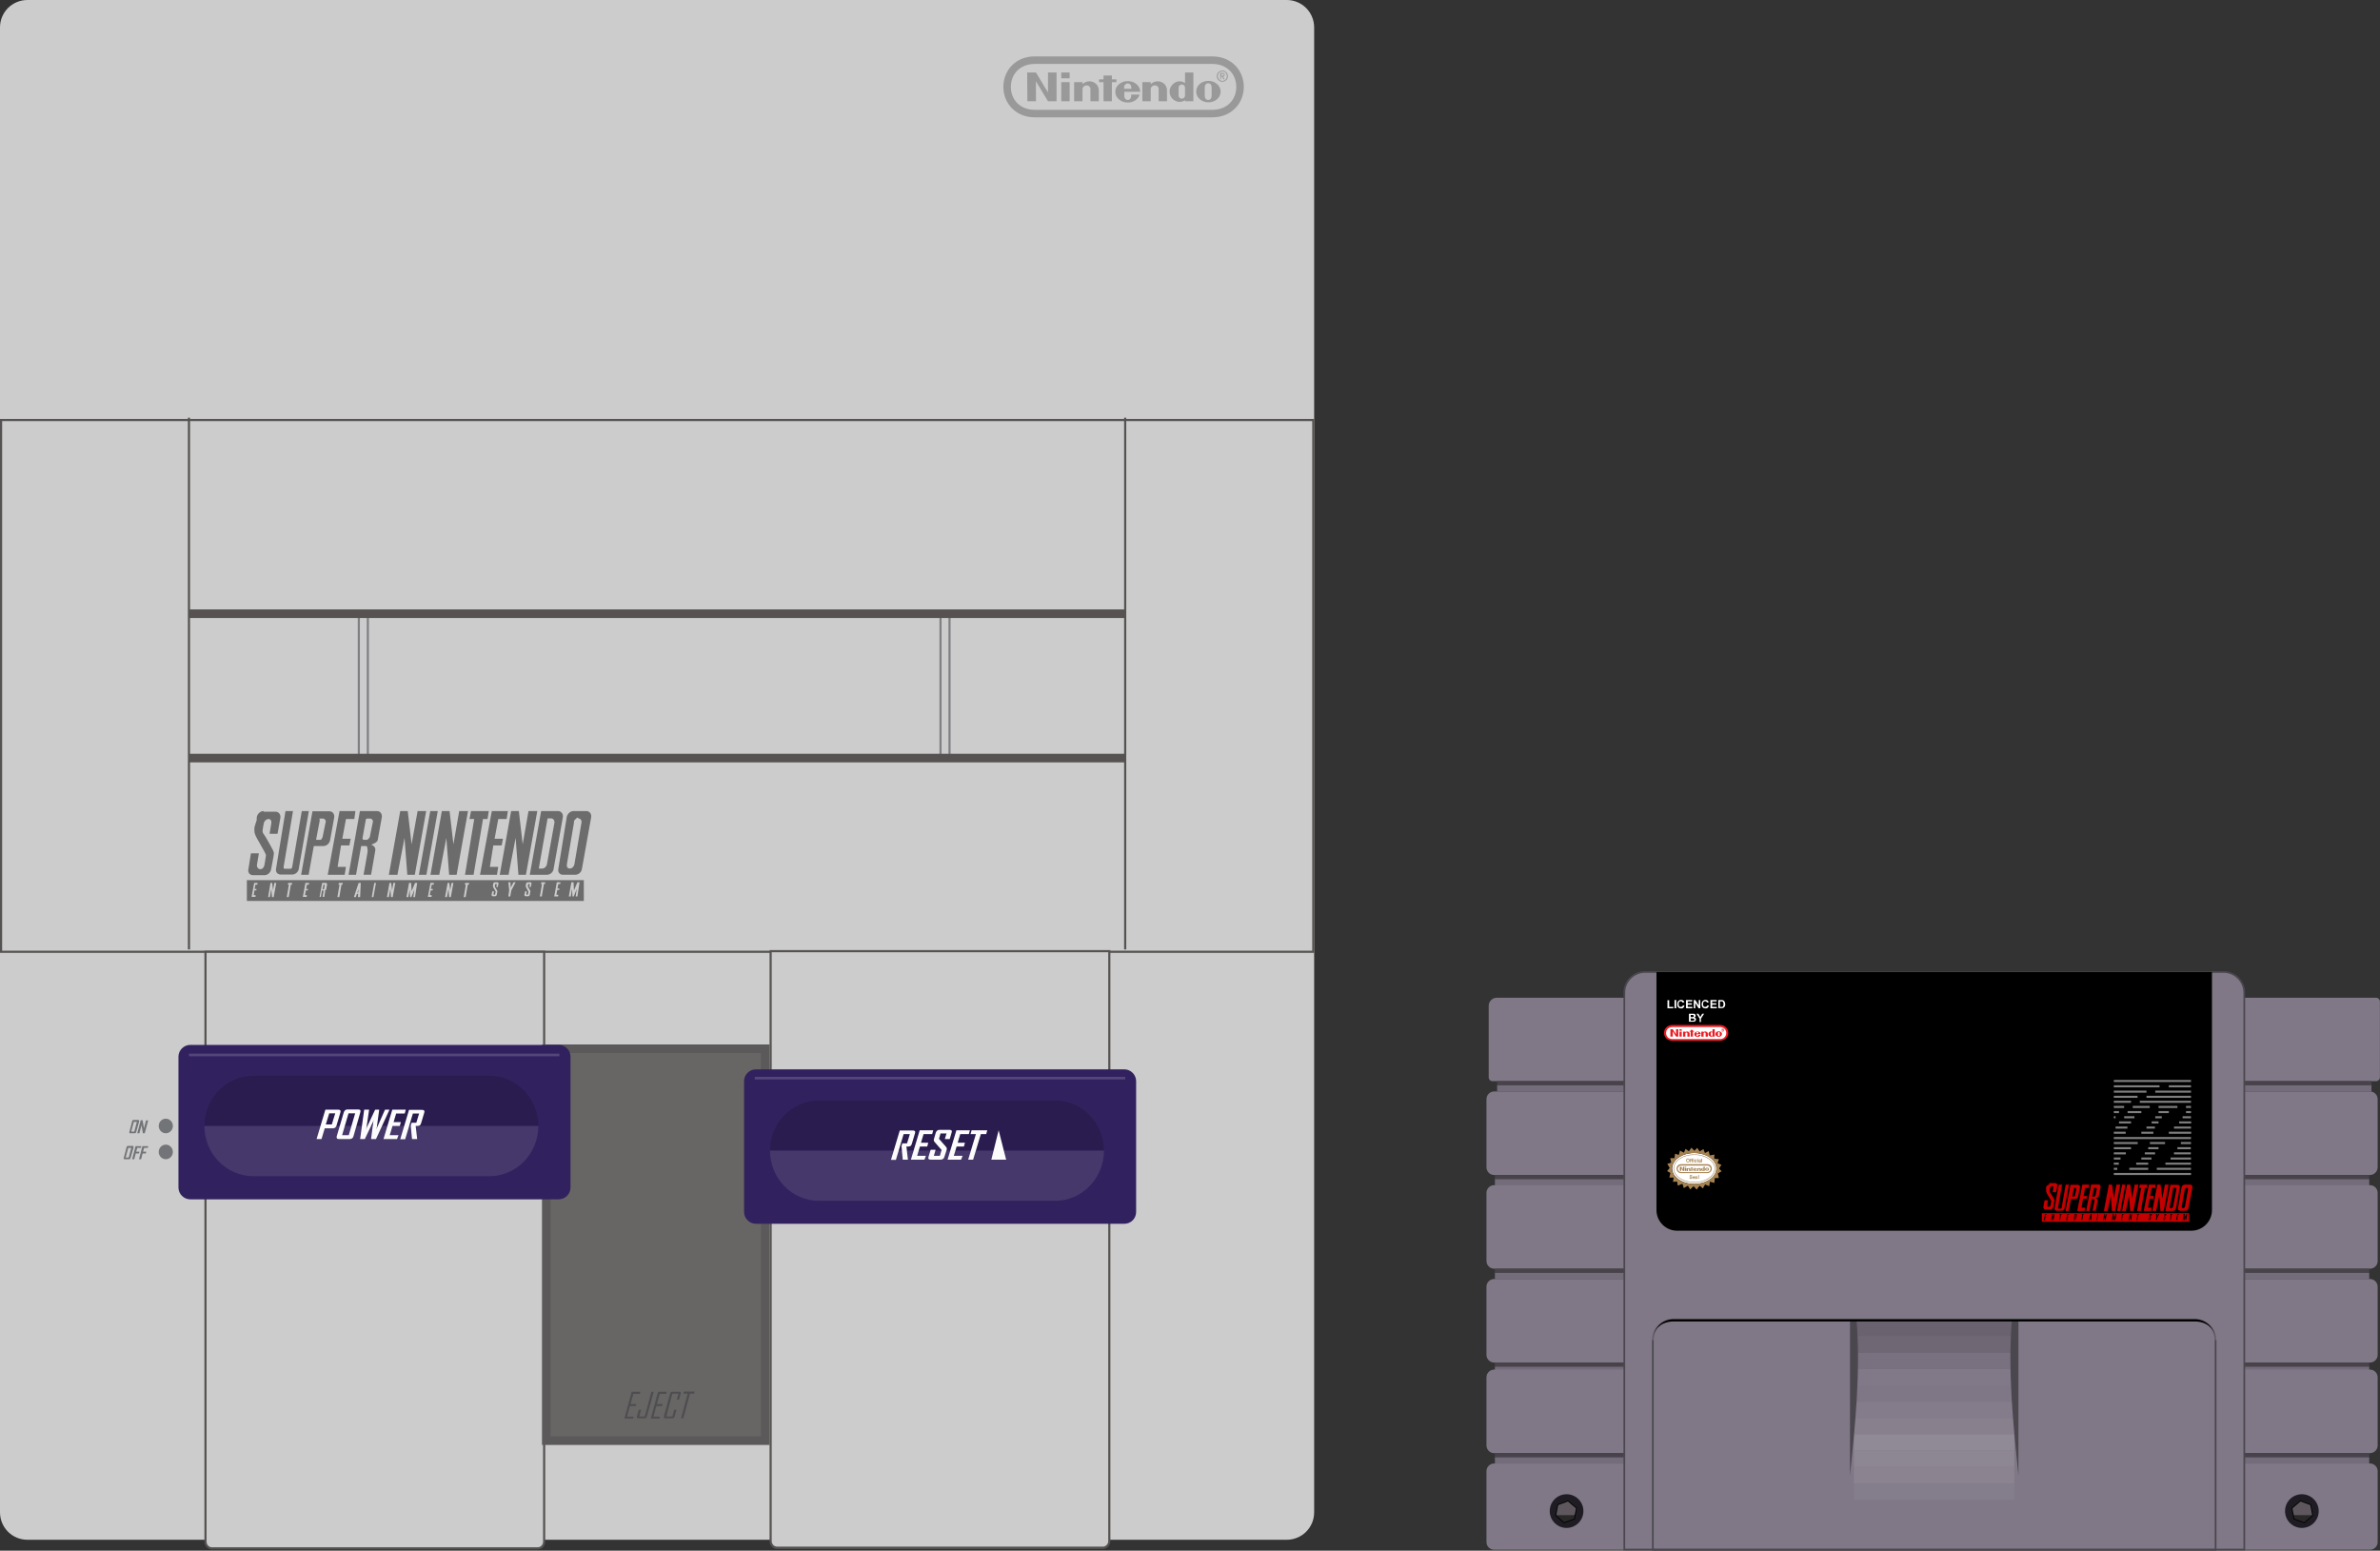 <?xml version="1.0" encoding="UTF-8" standalone="no"?>
<!-- Generator: Adobe Illustrator 19.0.0, SVG Export Plug-In . SVG Version: 6.00 Build 0)  -->

<svg
   xmlns:dc="http://purl.org/dc/elements/1.1/"
   xmlns:cc="http://creativecommons.org/ns#"
   xmlns:rdf="http://www.w3.org/1999/02/22-rdf-syntax-ns#"
   xmlns:svg="http://www.w3.org/2000/svg"
   xmlns="http://www.w3.org/2000/svg"
   xmlns:sodipodi="http://sodipodi.sourceforge.net/DTD/sodipodi-0.dtd"
   xmlns:inkscape="http://www.inkscape.org/namespaces/inkscape"
   version="1.1"
   id="Layer_1"
   x="0px"
   y="0px"
   viewBox="0 0 653.575 425.781"
   xml:space="preserve"
   inkscape:version="0.91 r13725"
   sodipodi:docname="consolegame.svg"
   width="653.575"
   height="425.781"><rect x="0" y="0" width="653.575" height="425.781" fill="#333333" stroke="none"/><defs
     id="defs155" /><sodipodi:namedview
     pagecolor="#ffffff"
     bordercolor="#666666"
     borderopacity="1"
     objecttolerance="10"
     gridtolerance="10"
     guidetolerance="10"
     inkscape:pageopacity="0"
     inkscape:pageshadow="2"
     inkscape:window-width="1920"
     inkscape:window-height="1027"
     id="namedview153"
     showgrid="false"
     fit-margin-top="0"
     fit-margin-left="0"
     fit-margin-right="0"
     fit-margin-bottom="0"
     inkscape:zoom="0.32673405"
     inkscape:cx="306.35001"
     inkscape:cy="361.15"
     inkscape:window-x="-8"
     inkscape:window-y="-8"
     inkscape:window-maximized="1"
     inkscape:current-layer="Layer_1" /><g
     id="g3"
     transform="scale(0.589,0.589)"><path
       d="m 599.9,717.8 -587.1,0 C 5.7,717.8 0,712.1 0,705 L 0,12.8 C 0,5.7 5.7,0 12.8,0 l 587.1,0 c 7.1,0 12.8,5.7 12.8,12.8 l 0,692.2 c 0,7.1 -5.7,12.8 -12.8,12.8 z"
       id="path5"
       inkscape:connector-curvature="0"
       style="fill:#cccccc" /><g
       id="g7"><path
         d="m 482.5,54.7 c -8.8,0 -14.7,-6.4 -14.7,-14.2 0,-7.8 5.9,-14.3 14.7,-14.2 l 82.8,0 c 8.8,0 14.6,6.5 14.6,14.2 0,7.8 -5.9,14.2 -14.7,14.2 l -82.7,0 0,0 z m 0,-24.9 c -7,0 -11.2,4.8 -11.2,10.7 0,5.9 4.2,10.7 11.2,10.7 l 82.7,0 c 7,0 11.2,-4.8 11.2,-10.7 0,-5.9 -4.3,-10.7 -11.2,-10.7 l -82.7,0 z"
         id="path9"
         inkscape:connector-curvature="0"
         style="fill:#999999" /><path
         id="path456_1_"
         d="m 478.9,33.8 4.1,0 5.6,9.3 0,-9.3 4,0 0,13.4 -4,0 -5.6,-9.3 0,9.3 -4,0 -0.1,-13.4 0,0 z"
         inkscape:connector-curvature="0"
         style="fill:#999999" /><path
         id="path458_1_"
         d="m 514.5,35.2 3.9,0 0,1.8 2.1,0 0,1.3 -2.1,0 0,8.9 -3.9,0 0,-8.9 -2.1,0 0,-1.3 2.1,0 0,-1.8 0,0 z"
         inkscape:connector-curvature="0"
         style="fill:#999999" /><path
         id="path460_1_"
         d="m 494.8,38.3 3.9,0 0,8.9 -3.9,0 0,-8.9 z"
         inkscape:connector-curvature="0"
         style="fill:#999999" /><path
         id="path462_1_"
         d="m 494.8,33.8 3.9,0 0,2.7 -3.9,0 0,-2.7 z"
         inkscape:connector-curvature="0"
         style="fill:#999999" /><path
         id="path464_1_"
         d="m 563.4,37.7 c -3.2,0 -5.7,2.2 -5.7,5 0,2.8 2.6,5 5.7,5 3.2,0 5.7,-2.2 5.7,-5 0,-2.8 -2.6,-5 -5.7,-5 m 1.5,5 c 0,0 0,1.3 0,1.9 0,1.4 -0.8,2 -1.6,2 -0.8,0 -1.6,-0.6 -1.6,-2 0,-0.5 0,-1.9 0,-1.9 0,0 0,-1.3 0,-1.9 0,-1.4 0.8,-2 1.6,-2 0.8,0 1.6,0.6 1.6,2 0,0.5 0,1.5 0,1.9 l 0,0 0,0 z"
         inkscape:connector-curvature="0"
         style="fill:#999999" /><path
         id="path466_1_"
         d="m 552.5,42.7 0,-1.6 c 0,-1.4 -0.9,-1.7 -1.5,-1.7 -0.6,0 -1.5,0.3 -1.5,1.7 l 0,1.6 0,1.6 c 0,1.4 0.9,1.7 1.5,1.7 0.6,0 1.5,-0.4 1.5,-1.7 l 0,-1.6 0,0 z m 0,-8.9 3.9,0 0,13.4 -3.9,0 c 0,0 0,-0.4 0,-0.5 -1.5,1 -3.2,1 -4.5,0.3 -0.4,-0.2 -2.7,-1.3 -2.7,-4.4 0,-2.3 2.2,-4.9 5,-4.7 0.9,0.1 1.6,0.4 2.2,0.8 l 0,-4.9 0,0 z"
         inkscape:connector-curvature="0"
         style="fill:#999999" /><path
         id="path468_1_"
         d="m 507.9,37.9 c 1.5,0 4.4,0.9 4.4,4.5 0,0.6 0,4.8 0,4.8 l -3.9,0 0,-5.8 c 0,-0.8 -0.7,-1.6 -1.8,-1.6 -1.1,0 -1.9,0.9 -1.9,1.6 0,0.4 0,5.8 0,5.8 l -3.9,0 0,-8.9 3.9,0 c 0,0 0,0.7 0,0.9 0.8,-0.7 1.9,-1.3 3.2,-1.3"
         inkscape:connector-curvature="0"
         style="fill:#999999" /><path
         id="path470_1_"
         d="m 539.7,37.9 c 1.5,0 4.4,0.9 4.4,4.5 0,0.6 0,4.8 0,4.8 l -3.9,0 0,-5.8 c 0,-0.8 -0.7,-1.6 -1.8,-1.6 -1.1,0 -1.9,0.9 -1.9,1.6 0,0.4 0,5.8 0,5.8 l -3.9,0 0,-8.9 3.9,0 c 0,0 0,0.7 0,0.9 0.8,-0.7 1.9,-1.3 3.2,-1.3"
         inkscape:connector-curvature="0"
         style="fill:#999999" /><path
         id="path472_1_"
         d="m 527.4,44.1 c 0,0 0,0 0,0.5 0,1.6 -1,2 -1.6,2 -0.6,0 -1.6,-0.4 -1.6,-2 0,-0.5 0,-1.8 0,-1.8 0,0 7.4,0 7.4,0 0,-2.8 -2.6,-5 -5.8,-5 -3.2,0 -5.8,2.2 -5.8,5 0,2.8 2.6,5 5.8,5 2.6,0 4.9,-1.5 5.5,-3.7 l -3.9,0 0,0 z m -3.3,-2.7 c 0,-0.8 0,-1.3 0.3,-1.7 0.3,-0.5 0.9,-0.8 1.4,-0.8 0.5,0 1.1,0.3 1.4,0.8 0.2,0.4 0.3,1 0.3,1.7 l -3.4,0 z"
         inkscape:connector-curvature="0"
         style="fill:#999999" /><path
         id="path474_1_"
         d="m 569.9,35.3 c 0.4,0 0.7,0 0.7,-0.5 0,-0.4 -0.3,-0.4 -0.6,-0.4 l -0.6,0 0,0.9 0.5,0 z m -0.6,1.7 -0.4,0 0,-3 1.1,0 c 0.7,0 1,0.3 1,0.9 0,0.5 -0.3,0.8 -0.8,0.8 l 0.8,1.3 -0.5,0 -0.8,-1.3 -0.5,0 0.1,1.3 0,0 z"
         inkscape:connector-curvature="0"
         style="fill:#999999" /><path
         id="path476_1_"
         d="m 569.9,37.7 c 1.2,0 2.1,-0.9 2.1,-2.2 0,-1.3 -0.9,-2.2 -2.1,-2.2 -1.2,0 -2.1,0.9 -2.1,2.2 0,1.2 0.9,2.2 2.1,2.2 m -2.6,-2.2 c 0,-1.5 1.2,-2.6 2.6,-2.6 1.4,0 2.6,1.1 2.6,2.6 0,1.5 -1.2,2.6 -2.6,2.6 -1.4,0 -2.6,-1.1 -2.6,-2.6"
         inkscape:connector-curvature="0"
         style="fill:#999999" /></g><ellipse
       cx="77.3"
       cy="524.9"
       rx="3.3"
       ry="3.4"
       id="ellipse22"
       style="fill:#737477" /><ellipse
       cx="77.3"
       cy="537"
       rx="3.3"
       ry="3.4"
       id="ellipse24"
       style="fill:#737477" /><g
       id="g26"><path
         d="m 63.5,527.7 c -0.1,0.4 -0.3,0.6 -0.7,0.6 l -2.1,0 c -0.4,0 -0.5,-0.2 -0.4,-0.6 l 1.3,-5 c 0.1,-0.4 0.3,-0.6 0.7,-0.6 l 2.1,0 c 0.4,0 0.5,0.2 0.5,0.6 l -1.4,5 z m -0.9,-0.2 1.2,-4.5 -1.4,0 -1.2,4.5 1.4,0 z"
         id="path28"
         inkscape:connector-curvature="0"
         style="fill:#737477" /><path
         d="m 67.5,528.3 -0.9,0 -0.6,-3.8 c 0,0.2 0,0.3 -0.1,0.4 l -0.9,3.4 -1,0 1.6,-6.1 0.9,0 0.6,3.8 c 0,-0.2 0,-0.3 0.1,-0.4 l 0.9,-3.3 1,0 -1.6,6 z"
         id="path30"
         inkscape:connector-curvature="0"
         style="fill:#737477" /></g><g
       id="g32"><path
         d="m 60.9,539.8 c -0.1,0.4 -0.3,0.6 -0.7,0.6 l -2.1,0 c -0.4,0 -0.5,-0.2 -0.4,-0.6 l 1.3,-5 c 0.1,-0.4 0.3,-0.6 0.7,-0.6 l 2.1,0 c 0.4,0 0.5,0.2 0.5,0.6 l -1.4,5 z m -0.9,-0.2 1.2,-4.5 -1.4,0 -1.2,4.5 1.4,0 z"
         id="path34"
         inkscape:connector-curvature="0"
         style="fill:#737477" /><path
         d="m 65.7,535.1 -1.7,0 -0.5,1.8 1.5,0 -0.2,0.8 -1.5,0 -0.7,2.7 -1,0 1.6,-6.1 2.7,0 -0.2,0.8 z"
         id="path36"
         inkscape:connector-curvature="0"
         style="fill:#737477" /><path
         d="m 68.9,535.1 -1.7,0 -0.5,1.8 1.5,0 -0.2,0.8 -1.5,0 -0.7,2.7 -1,0 1.6,-6.1 2.7,0 -0.2,0.8 z"
         id="path38"
         inkscape:connector-curvature="0"
         style="fill:#737477" /></g><rect
       x="0.4"
       y="194.7"
       width="611.8"
       height="247.9"
       id="rect40"
       style="fill:#cccccc" /><g
       id="g42"><path
         id="polyline2177_1_"
         d="m 122.9,378.1 c -1.5,0 -3,1.3 -3.2,3 l 0,0 0,0 0,0 0,0 0,0.1 0,0 0,0.1 0,0.1 0,0.1 0,0.1 0,0.1 0,0.1 0,0.1 0,0.1 0,0.2 -0.1,0.2 0,0.2 -0.1,0.2 0,0.2 -0.1,0.2 -0.1,0.3 -0.1,0.2 -0.1,0.5 -0.1,0.3 -0.1,0.2 0,0.2 -0.1,0.2 -0.1,0.2 0,0.2 0,0.2 -0.1,0.2 0,0.2 0,0.1 0,0.1 0,0.1 0,0.1 0,0.1 0,0.1 0,0.1 0,0.1 0,0 0,0 c 0,0.7 0.1,1.7 0.3,1.9 0.3,1.6 5.2,8.9 5.1,10 -0.1,1.1 -0.7,4.4 -0.7,4.4 -0.2,1.1 -0.9,2 -1.9,2 -1,0 -1.7,-0.9 -1.6,-2 l 0.9,-5.4 -3.7,0 -1.2,7.5 c -0.3,1.5 0.7,2.7 2.2,2.7 l 5.3,0 c 1.5,0 2.8,-1.2 3.1,-2.7 0,0 1.4,-7 1.3,-7.5 0,-0.5 -0.1,-0.6 -0.1,-0.6 0,-0.6 -4.4,-8.3 -4.8,-8.6 -0.2,-0.1 -0.4,-0.9 -0.4,-1.3 0,-0.5 0.6,-3.5 0.6,-3.5 0.2,-1.1 1.2,-2 2.2,-2 1,0 1.5,0.9 1.3,2 l -0.8,4.9 3.7,0 1.3,-7.3 c 0.3,-1.6 -0.7,-3 -2.2,-3 l -5.6,0 z m 10.2,0 -4.4,26.9 c -0.3,1.5 0.7,2.7 2.2,2.7 l 5.3,0 c 1.5,0 2.9,-1.2 3.1,-2.7 l 4.7,-26.9 -3.3,0 -4.5,26.2 c -0.1,0.4 -0.4,0.7 -0.8,0.7 l -2.6,0 c -0.4,0 -0.6,-0.3 -0.6,-0.7 l 4.4,-26.2 -3.5,0 z m 12.6,0 -5.3,29.7 3.5,0 2.4,-13.4 4.5,0 c 1.5,0 2.8,-1.2 3.1,-2.7 l 1.9,-10.5 c 0.3,-1.6 -0.7,-3 -2.2,-3 l -4.4,0 -3.5,0 z m 12.6,0 -5.5,29.7 7.9,0 0.6,-3.7 -3.9,0 1.6,-10 3.9,0 0.6,-3.1 -3.9,0 1.7,-9.2 3.9,0 0.5,-3.7 -7.4,0 z m 9.5,0 -5.3,29.7 3.5,0 2.4,-13.4 2.5,0 c 0.3,0.3 0.4,0.9 0.4,1.2 0.1,0.4 0.1,1 0.1,1.4 0,0.4 -1.9,10.8 -1.9,10.8 l 3.5,0 c 0,0 2,-11.3 2,-11.5 0,-0.2 0,-0.8 -0.2,-1.1 -0.1,-0.2 -0.4,-0.7 -0.6,-0.8 -0.5,-0.3 -1,-0.6 -1,-0.6 l -0.2,0 c 1,-0.4 2.9,-1.1 3.1,-2.2 l 1.9,-10.5 c 0.3,-1.6 -0.7,-3 -2.2,-3 l -8,0 z m 18.8,0 -5.3,29.7 4,0 3.3,-17.2 1.3,17.2 3.5,0 5.3,-29.7 -4,0 -2.8,15.5 -1.8,-15.5 -3.5,0 z m 14,0 -5.3,29.7 3.5,0 5.3,-29.7 -3.5,0 z m 5.4,0 -5.3,29.7 4.1,0 3.3,-17.2 1.3,17.2 3.5,0 5.3,-29.7 -4.1,0 -2.7,15.5 -1.8,-15.5 -3.6,0 z m 13.6,0 -0.7,3.7 2.2,0 -4.3,26 4,0 4.4,-26 2.1,0 0.6,-3.7 -8.3,0 z m 9.7,0 -5.5,29.7 7.9,0 0.6,-3.7 -3.9,0 1.6,-10 3.9,0 0.6,-3.1 -3.9,0 1.7,-9.2 3.9,0 0.6,-3.7 -7.5,0 z m 9,0 -5.3,29.7 4.1,0 3.3,-17.2 1.3,17.2 3.5,0 5.3,-29.7 -4.1,0 -2.7,15.5 -1.8,-15.5 -3.6,0 z m 14,0 -5.3,29.7 8,0 c 1.5,0 2.9,-1.2 3.1,-2.7 l 4.3,-24 c 0.3,-1.6 -0.7,-3 -2.2,-3 l -7.9,0 z m 15.1,0 c -1.5,0 -3,1.3 -3.2,3 l -3.9,24 c -0.3,1.5 0.7,2.7 2.1,2.7 l 5.8,0 c 1.5,0 2.9,-1.2 3.1,-2.7 l 4.3,-24 c 0.3,-1.6 -0.7,-3 -2.2,-3 l -6,0 z m -12.1,3.4 1.6,0 c 1,0 1.7,0.9 1.6,2 l -3.5,19.4 c -0.2,1.1 -1.2,2 -2.2,2 l -1.6,0 4.1,-23.4 z m 14.2,0 0.1,0 c 1,0 1.7,0.9 1.5,2 l -3.3,19.4 c -0.2,1.1 -1.1,2 -2.2,2 -1,0 -1.5,-0.9 -1.3,-2 l 3.3,-19.4 0,-0.1 0,-0.1 0,-0.1 0,-0.1 0,-0.1 0,-0.1 0,-0.1 0.1,-0.1 0,-0.1 0.1,-0.1 0,-0.1 0.1,-0.1 0.1,-0.1 0.1,-0.1 0.1,-0.1 0.1,-0.1 0.1,-0.1 0.1,-0.1 0.1,-0.1 0.1,-0.1 0.1,-0.1 0.1,-0.1 0.1,0 0.1,-0.1 0.1,0 0.1,0 0.1,0 0.1,0 0.1,0 -0.1,0.3 0,0 z m -120.4,0.1 1.7,0 c 0.4,0 1.2,0.9 1.1,1.3 l -1.5,7.3 c -0.1,0.4 -0.6,1.3 -0.9,1.3 l -2.1,0 0,0 0,0 0,0 0,0 0,0 0,0 0,0 0,0 0,0 0,0 0,0 0,0 0,0 0,0 0,0 0,0 0,0 0,0 0,0 0,0 0,0 0,0 0,0 0,0 0,0 0,0 0,0 0,0 c 0,0 0,-0.1 0,-0.2 l 1.7,-9 c -0.3,-0.6 -0.2,-0.7 0,-0.7 z m 22,0 0,0 0,0 0,0 0.1,0 1.6,0 c 0.4,0 1.2,0.9 1.1,1.3 l -1.5,7.3 c -0.1,0.4 -1,1.3 -1.3,1.3 l -1.5,0 c -0.3,0 -0.5,-0.2 -0.6,-0.5 0,0 0,-0.1 0,-0.2 l 1.6,-9 0,0 0,0 0.1,0 0,0 0,0 0,0 0,0 0,0 0,0 0.4,-0.2 0,0 0,0 0,0 0,0 0,0 0,0 z m -56,28.7 0,9.7 157.1,0 0,-9.7 -157.1,0 z m 115.5,1 0,0 0,0 0,0 0.1,0 0,0 1.2,0 c 0.3,0 0.6,0.3 0.5,0.6 l -0.3,1.6 -0.7,0 0.2,-1.1 c 0,-0.2 -0.1,-0.4 -0.3,-0.4 -0.2,0 -0.5,0.2 -0.5,0.4 l -0.1,0.8 c 0,0 0,0.3 0.1,0.3 0.1,0.1 1.1,1.8 1.1,1.9 0,0.1 0,0.1 0,0.1 0,0.2 -0.3,1.7 -0.3,1.7 -0.1,0.3 -0.4,0.6 -0.7,0.6 l -1.2,0 c -0.3,0 -0.5,-0.3 -0.5,-0.6 l 0.3,-1.7 0.8,0 -0.2,1.2 c 0,0.2 0.1,0.5 0.3,0.5 0.2,0 0.5,-0.2 0.5,-0.5 l 0.2,-1 c -0.1,-0.4 -1.1,-1.9 -1.2,-2.2 0,0 -0.1,-0.3 -0.1,-0.4 0,-0.2 0.2,-1.3 0.2,-1.3 l 0,0 0,0 0,0 0,0 0,-0.1 0,0 0,0 0,0 0,0 0,0 0,0 0,0 0,0 0,0 0,0 0,0 0,0 0,0 0,0 0,0 0,0 0,0 0,0 0,0 0,0 0.6,-0.4 0,0 0,0 z m 6.4,0 1,0 0.1,2.5 1.3,-2.5 1,0 -2,3.8 -0.5,2.8 -0.9,0 0.4,-3 -0.4,-3.6 z m 9,0 0,0 0,0 0,0 0.1,0 0,0 1.2,0 c 0.3,0 0.6,0.3 0.5,0.6 l -0.3,1.6 -0.7,0 0.2,-1.1 c 0,-0.2 -0.1,-0.4 -0.3,-0.4 -0.2,0 -0.5,0.2 -0.5,0.4 l -0.1,0.8 c 0,0 0,0.3 0.1,0.3 0.1,0.1 1.1,1.8 1.1,1.9 0,0.1 0,0.1 0,0.1 0,0.2 -0.3,1.7 -0.3,1.7 -0.1,0.3 -0.4,0.6 -0.7,0.6 l -1.3,0 c -0.3,0 -0.5,-0.3 -0.5,-0.6 l 0.3,-1.7 0.8,0 -0.2,1.2 c 0,0.2 0.1,0.5 0.3,0.5 0.2,0 0.4,-0.2 0.5,-0.5 l 0.2,-1 c -0.2,-0.4 -1.1,-1.9 -1.2,-2.2 0,0 -0.1,-0.3 -0.1,-0.4 0,-0.2 0.2,-1.3 0.2,-1.3 l 0,0 0,0 0,0 0,-0.1 0,0 0,0 0,0 0,0 0,0 0,0 0,0 0,0 0,0 0,0 0,0 0,0 0,0 0,0 0,0 0,0 0,0 0,0 0,0 0.7,-0.4 0,0 0,0 z m 6.4,0 1.8,0 -0.1,0.8 -0.5,0 -1,5.8 -0.9,0 1,-5.8 -0.5,0 0.2,-0.8 z m 7.2,0 1.7,0 -0.1,0.8 -0.9,0 -0.4,2.1 0.9,0 -0.1,0.7 -0.9,0 -0.4,2.2 0.9,0 -0.1,0.8 -1.8,0 1.2,-6.6 z m 6.8,0 1,0 0.2,3.8 1.6,-3.8 1,0 -1,6.6 -0.8,0 0.5,-3.5 -1.4,3.5 -0.6,0 -0.2,-3.6 -0.6,3.6 -0.9,0 1.2,-6.6 z m -147.9,0.3 1.6,0 -0.1,0.8 -0.9,0 -0.4,2 0.9,0 -0.1,0.7 -0.9,0 -0.3,2.2 0.9,0 -0.1,0.8 -1.8,0 1.2,-6.5 z m 7.6,0 0.8,0 0.4,3.4 0.6,-3.4 0.9,0 -1.2,6.6 -0.8,0 -0.3,-3.8 -0.7,3.8 -0.8,0 1.1,-6.6 z m 8.3,0 1.8,0 -0.1,0.8 -0.5,0 -1,5.8 -0.9,0 1,-5.8 -0.5,0 0.2,-0.8 z m 8,0 1.7,0 -0.1,0.8 -0.9,0 -0.4,2 0.9,0 -0.1,0.7 -0.9,0 -0.4,2.2 0.9,0 -0.1,0.8 -1.8,0 1.2,-6.5 z m 7.8,0 1.8,0 c 0.3,0 0.5,0.3 0.5,0.7 l -0.4,2.3 c 0,0.3 -0.5,0.5 -0.7,0.6 l 0.1,0 0,0 0,0 0,0 0,0 0,0 0,0 0,0 0,0 0,0 0,0 0,0 0,0 0,0 0,0 0,0 0,0 c 0,0.1 0.1,0.3 0.1,0.3 0,0 -0.4,2.6 -0.4,2.6 l -0.8,0 c 0,0 0.4,-2.3 0.4,-2.4 0,-0.1 0,-0.2 0,-0.3 0,-0.1 0,-0.2 -0.1,-0.3 l -0.6,0 -0.5,3 -0.6,0 1.2,-6.5 z m 7.8,0 1.8,0 -0.1,0.8 -0.5,0 -1,5.8 -0.9,0 1,-5.8 -0.5,0 0.2,-0.8 z m 9.2,0 1,0 -0.3,6.6 -1,0 0.1,-1.5 -0.6,0 -0.5,1.5 -0.9,0 2.2,-6.6 z m 7.3,0 0.8,0 -1.2,6.6 -0.8,0 1.2,-6.6 z m 7.1,0 0.8,0 0.4,3.4 0.6,-3.4 0.9,0 -1.2,6.6 -0.8,0 -0.3,-3.8 -0.7,3.8 -0.9,0 1.2,-6.6 z m 9.1,0 1,0 0.2,3.8 1.6,-3.8 1,0 -1,6.6 -0.8,0 0.5,-3.5 -1.4,3.5 -0.6,0 -0.2,-3.6 -0.6,3.6 -0.9,0 1.2,-6.6 z m 10,0 1.6,0 -0.1,0.8 -0.9,0 -0.4,2 0.9,0 -0.1,0.7 -0.9,0 -0.4,2.2 0.9,0 -0.1,0.8 -1.7,0 1.2,-6.5 z m 8,0 0.8,0 0.4,3.4 0.6,-3.4 0.9,0 -1.2,6.6 -0.8,0 -0.3,-3.8 -0.7,3.8 -0.9,0 1.2,-6.6 z m 8.2,0 1.8,0 -0.1,0.8 -0.5,0 -1,5.8 -0.9,0 1,-5.8 -0.5,0 0.2,-0.8 z m -66,0.8 c 0,0 -0.1,0 -0.1,0.1 l -0.4,2 c 0,0 0,0 0,0 0,0.1 0,0.1 0.1,0.1 l 0.3,0 c 0.1,0 0.3,-0.2 0.3,-0.3 l 0.3,-1.6 c 0,-0.1 -0.1,-0.3 -0.2,-0.3 l -0.3,0 0,0 z m 16.3,2 -0.6,1.7 0.4,0 0.2,-1.7 z"
         inkscape:connector-curvature="0"
         style="fill:#6c6c6c" /></g><g
       id="g45"><path
         d="m 172,353.9 -5.2,0 0,-68.3 5.2,0 0,68.3 z m -4.2,-1 3.2,0 0,-66.3 -3.2,0 0,66.3 z"
         id="path47"
         inkscape:connector-curvature="0"
         style="fill:#808084" /></g><g
       id="g49"><path
         d="m 443.2,352.9 -5.2,0 0,-68.3 5.2,0 0,68.3 z m -4.2,-1 3.2,0 0,-66.3 -3.2,0 0,66.3 z"
         id="path51"
         inkscape:connector-curvature="0"
         style="fill:#808084" /></g><rect
       x="88.1"
       y="284.1"
       width="436.5"
       height="4"
       id="rect53"
       style="fill:#555251" /><rect
       x="88.1"
       y="351.4"
       width="436.5"
       height="4"
       id="rect55"
       style="fill:#555251" /><g
       id="g57"><rect
         x="87.6"
         y="194.7"
         width="1"
         height="247.9"
         id="rect59"
         style="fill:#555251" /></g><g
       id="g61"><rect
         x="524.1"
         y="194.7"
         width="1"
         height="247.9"
         id="rect63"
         style="fill:#555251" /></g><g
       id="g65"><path
         d="m 612.7,444.2 -612.7,0 0,-248.9 612.7,0 0,248.9 z m -611.7,-1 610.8,0 0,-246.9 -610.8,0 0,246.9 z"
         id="path67"
         inkscape:connector-curvature="0"
         style="fill:#555251" /></g><g
       id="g69"><path
         d="m 250.6,721.8 -151.7,0 c -1.7,0 -3.1,-1.4 -3.1,-3.1 l 0,-275 158,0 0,275 c -0.1,1.7 -1.5,3.1 -3.2,3.1 z"
         id="path71"
         inkscape:connector-curvature="0"
         style="fill:#cccccc" /><g
         id="g73"><g
           id="g75"><path
             d="m 250.7,722.3 -151.9,0 c -1.9,0 -3.5,-1.6 -3.5,-3.6 l 0,-275.5 158.9,0 0,275.5 c 0,2 -1.5,3.6 -3.5,3.6 z M 96.3,444.2 l 0,274.5 c 0,1.4 1.1,2.6 2.5,2.6 l 151.9,0 c 1.4,0 2.5,-1.2 2.5,-2.6 l 0,-274.5 -156.9,0 z"
             id="path77"
             inkscape:connector-curvature="0"
             style="fill:#555251" /></g></g></g><g
       id="g79"><g
         id="g81"><path
           d="m 514.1,721.6 -151.7,0 c -1.7,0 -3.1,-1.4 -3.1,-3.1 l 0,-275 158,0 0,275 c -0.1,1.7 -1.5,3.1 -3.2,3.1 z"
           id="path83"
           inkscape:connector-curvature="0"
           style="fill:#cccccc" /><g
           id="g85"><g
             id="g87"><path
               d="m 514.2,722.1 -151.9,0 c -1.9,0 -3.5,-1.6 -3.5,-3.6 l 0,-275.6 158.9,0 0,275.5 c 0,2 -1.5,3.7 -3.5,3.7 z m -154.4,-278.2 0,274.5 c 0,1.4 1.1,2.6 2.5,2.6 l 151.9,0 c 1.4,0 2.5,-1.2 2.5,-2.6 l 0,-274.5 -156.9,0 z"
               id="path89"
               inkscape:connector-curvature="0"
               style="fill:#555251" /></g></g></g></g><rect
       x="254.5"
       y="488.9"
       width="103.6"
       height="182.8"
       id="rect91"
       style="fill:#686665" /><rect
       x="254.7"
       y="488.9"
       stroke-miterlimit="10"
       width="102.1"
       height="182.7"
       id="rect93"
       style="fill:none;stroke:#5b5959;stroke-width:4;stroke-miterlimit:10" /><g
       id="g95"><path
         d="m 524.2,570.5 -171.8,0 c -3,0 -5.5,-2.5 -5.5,-5.5 l 0,-61 c 0,-3 2.5,-5.5 5.5,-5.5 l 171.8,0 c 3,0 5.5,2.5 5.5,5.5 l 0,61 c 0,3.1 -2.5,5.5 -5.5,5.5 z"
         id="path97"
         inkscape:connector-curvature="0"
         style="fill:#32215f" /><path
         d="m 514.7,536.4 -155.7,0 0,0 c 0,-12.9 10.2,-23.4 22.8,-23.4 l 110.2,0 c 12.4,0 22.7,10.5 22.7,23.4 z"
         id="path99"
         inkscape:connector-curvature="0"
         style="fill:#2a1c4f" /><path
         d="m 514.7,536.4 -155.7,0 c 0,12.9 10.2,23.4 22.8,23.4 l 110.2,0 c 12.4,0 22.7,-10.5 22.7,-23.4 l 0,0 z"
         id="path101"
         inkscape:connector-curvature="0"
         style="fill:#46386b" /><g
         id="g103"><path
           d="m 423.3,540.6 -2.4,0 -0.6,-6.4 0.4,-1.2 2.2,0 1.3,-4.3 -2.9,0 -3.6,12 -2.3,0 4.1,-13.7 6.1,0 c 0.9,0 1.3,0.4 1,1.3 l -1.5,5 c -0.2,0.6 -0.5,1 -1,1.1 -0.3,0.1 -0.8,0.1 -1.5,0.1 l 0.7,6.1 z"
           id="path105"
           inkscape:connector-curvature="0"
           style="fill:#fcfcfc" /><path
           d="m 431,540.6 -6.3,0 4.1,-13.7 6.3,0 -0.5,1.8 -4,0 -1.2,4 3.4,0 -0.5,1.8 -3.4,0 -1.3,4.3 4.1,0 -0.7,1.8 z"
           id="path107"
           inkscape:connector-curvature="0"
           style="fill:#fcfcfc" /><path
           d="m 440.3,539.3 c -0.2,0.8 -0.8,1.3 -1.8,1.3 l -4.6,0 c -0.9,0 -1.3,-0.4 -1,-1.3 l 1,-3.3 2.3,0 -0.8,2.8 2.8,0 0.8,-2.7 -3.4,-3.9 c -0.2,-0.3 -0.3,-0.7 -0.2,-1.1 l 0.9,-3.1 c 0.3,-0.8 0.8,-1.3 1.8,-1.3 l 4.6,0 c 0.9,0 1.3,0.4 1,1.2 l -0.9,3.1 -2.3,0 0.8,-2.6 -2.8,0 -0.7,2.5 3.4,3.9 c 0.2,0.3 0.3,0.7 0.2,1.1 l -1.1,3.4 z"
           id="path109"
           inkscape:connector-curvature="0"
           style="fill:#fcfcfc" /><path
           d="m 448.1,540.6 -6.3,0 4.1,-13.7 6.3,0 -0.5,1.8 -4,0 -1.2,4 3.4,0 -0.5,1.8 -3.4,0 -1.3,4.3 4.1,0 -0.7,1.8 z"
           id="path111"
           inkscape:connector-curvature="0"
           style="fill:#fcfcfc" /><path
           d="m 459.8,528.7 -2.5,0 -3.6,11.9 -2.3,0 3.6,-11.9 -2.5,0 0.5,-1.8 7.3,0 -0.5,1.8 z"
           id="path113"
           inkscape:connector-curvature="0"
           style="fill:#fcfcfc" /></g><polygon
         points="469.1,540.6 465.6,526.9 462.2,540.6 "
         id="polygon115"
         style="fill:#fcfcfc" /><rect
         x="351.9"
         y="502"
         width="172.7"
         height="1.2"
         id="rect117"
         style="fill:#544679" /></g><g
       id="g119"><path
         d="m 260.5,559.1 -171.8,0 c -3,0 -5.5,-2.5 -5.5,-5.5 l 0,-61 c 0,-3 2.5,-5.5 5.5,-5.5 l 171.8,0 c 3,0 5.5,2.5 5.5,5.5 l 0,61 c 0,3 -2.5,5.5 -5.5,5.5 z"
         id="path121"
         inkscape:connector-curvature="0"
         style="fill:#32215f" /><rect
         x="88.1"
         y="491.2"
         width="172.7"
         height="1.2"
         id="rect123"
         style="fill:#544679" /><path
         d="m 251,524.9 -155.7,0 0,0 c 0,-12.9 10.2,-23.4 22.8,-23.4 l 110.2,0 c 12.4,0 22.7,10.5 22.7,23.4 z"
         id="path125"
         inkscape:connector-curvature="0"
         style="fill:#2a1c4f" /><path
         d="m 251,524.9 -155.7,0 c 0,12.9 10.2,23.4 22.8,23.4 l 110.2,0 c 12.4,0 22.7,-10.5 22.7,-23.4 l 0,0 z"
         id="path127"
         inkscape:connector-curvature="0"
         style="fill:#46386b" /><g
         id="g129"><path
           d="m 156.9,524.7 c -0.3,0.9 -0.8,1.3 -1.8,1.3 l -3.7,0 -1.5,5 -2.3,0 4.1,-13.7 6,0 c 0.9,0 1.3,0.4 1,1.3 l -1.8,6.1 z m -2.2,-0.5 1.6,-5.2 -2.8,0 -1.6,5.2 2.8,0 z"
           id="path131"
           inkscape:connector-curvature="0"
           style="fill:#fcfcfc" /><path
           d="m 164.8,529.7 c -0.2,0.8 -0.8,1.3 -1.8,1.3 l -5,0 c -0.9,0 -1.2,-0.4 -1,-1.3 l 3.3,-11.2 c 0.3,-0.8 0.8,-1.3 1.7,-1.3 l 5,0 c 0.9,0 1.3,0.4 1,1.3 l -3.2,11.2 z m -2.2,-0.5 3,-10.2 -3.1,0 -3,10.2 3.1,0 z"
           id="path133"
           inkscape:connector-curvature="0"
           style="fill:#fcfcfc" /><path
           d="m 181.6,517.3 -6.3,13.7 -2.3,0 1,-7.8 c 0.1,-0.3 0.2,-0.7 0.3,-1.3 -0.1,0.3 -0.2,0.7 -0.5,1.3 l -3.7,7.8 -2.2,0 1.9,-13.7 2.3,0 -1.2,8.1 c -0.1,0.3 -0.2,0.7 -0.3,1.3 0.1,-0.3 0.2,-0.7 0.5,-1.3 l 3.8,-8.1 1.9,0 -1.1,8.1 c -0.1,0.3 -0.2,0.7 -0.3,1.3 0.1,-0.3 0.2,-0.7 0.5,-1.3 l 3.6,-8.1 2.1,0 z"
           id="path135"
           inkscape:connector-curvature="0"
           style="fill:#fcfcfc" /><path
           d="m 185.1,531 -6.3,0 4.1,-13.7 6.3,0 -0.5,1.8 -4,0 -1.2,4 3.4,0 -0.5,1.8 -3.4,0 -1.3,4.3 4.1,0 -0.7,1.8 z"
           id="path137"
           inkscape:connector-curvature="0"
           style="fill:#fcfcfc" /><path
           d="m 194.5,531 -2.4,0 -0.6,-6.4 0.4,-1.2 2.2,0 1.3,-4.3 -2.9,0 -3.6,12 -2.3,0 4.1,-13.7 6.1,0 c 0.9,0 1.3,0.4 1,1.3 l -1.5,5 c -0.2,0.6 -0.5,1 -1,1.1 -0.3,0.1 -0.8,0.1 -1.5,0.1 l 0.7,6.1 z"
           id="path139"
           inkscape:connector-curvature="0"
           style="fill:#fcfcfc" /></g></g><g
       id="g141"><path
         d="m 295.2,661.3 -4.1,0 3.4,-12.5 4.1,0 -0.3,1 -3,0 -1.3,4.7 2.7,0 -0.3,1 -2.7,0 -1.3,4.9 3,0 -0.2,0.9 z"
         id="path143"
         inkscape:connector-curvature="0"
         style="fill:#4e4e51" /><path
         d="m 301.6,660.4 c -0.1,0.3 -0.2,0.5 -0.4,0.6 -0.2,0.2 -0.4,0.2 -0.7,0.2 l -2.9,0 c -0.3,0 -0.5,-0.1 -0.6,-0.2 -0.1,-0.2 -0.1,-0.4 -0.1,-0.6 l 0.9,-3.2 1.1,0 -0.8,3.1 2.5,0 3.1,-11.5 1.1,0 -3.2,11.6 z"
         id="path145"
         inkscape:connector-curvature="0"
         style="fill:#4e4e51" /><path
         d="m 307.5,661.3 -4.1,0 3.4,-12.5 4.1,0 -0.3,1 -3,0 -1.3,4.7 2.7,0 -0.3,1 -2.7,0 -1.3,4.9 3,0 -0.2,0.9 z"
         id="path147"
         inkscape:connector-curvature="0"
         style="fill:#4e4e51" /><path
         d="m 314.5,660.4 c -0.1,0.3 -0.2,0.5 -0.4,0.6 -0.2,0.2 -0.5,0.2 -0.7,0.2 l -3.2,0 c -0.3,0 -0.5,-0.1 -0.6,-0.2 -0.1,-0.2 -0.1,-0.4 -0.1,-0.6 l 2.9,-10.8 c 0.1,-0.3 0.2,-0.5 0.4,-0.6 0.2,-0.2 0.4,-0.2 0.7,-0.2 l 3.2,0 c 0.3,0 0.5,0.1 0.6,0.2 0.1,0.2 0.2,0.4 0.1,0.6 l -0.8,2.9 -1.1,0 0.8,-2.8 -2.8,0 -2.8,10.6 2.8,0 0.8,-3.1 1.1,0 -0.9,3.2 z"
         id="path149"
         inkscape:connector-curvature="0"
         style="fill:#4e4e51" /><path
         d="m 323.6,649.7 -1.9,0 -3.1,11.5 -1.1,0 3.1,-11.5 -2,0 0.3,-1 5,0 -0.3,1 z"
         id="path151"
         inkscape:connector-curvature="0"
         style="fill:#4e4e51" /></g></g><g
     id="g3486"
     transform="matrix(0.472,0,0,0.472,408.203,266.653)"><path
       id="path3488"
       d="M 517.6,64 3.4,64 C 2.2,64 1.3,63 1.3,61.9 l 0,-41.8 c 0,-2.5 2.1,-4.6 4.6,-4.6 l 511.8,0 c 1.2,0 2.1,1 2.1,2.1 l 0,44.3 c 0,1.1 -1,2.1 -2.2,2.1 z"
       inkscape:connector-curvature="0"
       style="fill:#807887" /><path
       id="path3490"
       d="m 514,118.6 -509.5,0 C 2,118.6 0,116.6 0,114.1 L 0,74.5 C 0,72 2,70 4.5,70 L 514,70 c 2.5,0 4.5,2 4.5,4.5 l 0,39.6 c 0,2.4 -2,4.5 -4.5,4.5 z"
       inkscape:connector-curvature="0"
       style="fill:#807887" /><rect
       id="rect3492"
       height="2.4"
       width="508.7"
       y="64"
       x="6.2"
       style="fill:#48434b" /><rect
       id="rect3494"
       height="3.6"
       width="508.7"
       y="66.4"
       x="6.2"
       style="fill:#746c7a" /><rect
       id="rect3496"
       height="2.4"
       width="508.7"
       y="118.6"
       x="4.9"
       style="fill:#48434b" /><rect
       id="rect3498"
       height="3.6"
       width="508.7"
       y="121"
       x="4.9"
       style="fill:#746c7a" /><path
       id="path3500"
       d="m 514,173.1 -509.5,0 C 2,173.1 0,171.1 0,168.6 L 0,129 c 0,-2.5 2,-4.5 4.5,-4.5 l 509.5,0 c 2.5,0 4.5,2 4.5,4.5 l 0,39.6 c 0,2.5 -2,4.5 -4.5,4.5 z"
       inkscape:connector-curvature="0"
       style="fill:#807887" /><rect
       id="rect3502"
       height="2.4"
       width="508.7"
       y="173.1"
       x="4.9"
       style="fill:#48434b" /><rect
       id="rect3504"
       height="3.6"
       width="508.7"
       y="175.5"
       x="4.9"
       style="fill:#746c7a" /><path
       id="path3506"
       d="m 514,227.7 -509.5,0 C 2,227.7 0,225.7 0,223.2 l 0,-39.6 c 0,-2.5 2,-4.5 4.5,-4.5 l 509.5,0 c 2.5,0 4.5,2 4.5,4.5 l 0,39.6 c 0,2.5 -2,4.5 -4.5,4.5 z"
       inkscape:connector-curvature="0"
       style="fill:#807887" /><rect
       id="rect3508"
       height="2.4"
       width="508.7"
       y="227.7"
       x="4.9"
       style="fill:#48434b" /><rect
       id="rect3510"
       height="3.6"
       width="508.7"
       y="230.1"
       x="4.9"
       style="fill:#746c7a" /><path
       id="path3512"
       d="m 514,280.4 -509.5,0 C 2,280.4 0,278.4 0,275.9 l 0,-39.6 c 0,-2.5 2,-4.5 4.5,-4.5 l 509.5,0 c 2.5,0 4.5,2 4.5,4.5 l 0,39.6 c 0,2.5 -2,4.5 -4.5,4.5 z"
       inkscape:connector-curvature="0"
       style="fill:#807887" /><rect
       id="rect3514"
       height="2.4"
       width="508.7"
       y="280.4"
       x="4.9"
       style="fill:#48434b" /><rect
       id="rect3516"
       height="3.6"
       width="508.7"
       y="282.8"
       x="4.9"
       style="fill:#746c7a" /><path
       id="path3518"
       d="m 514,336.6 -509.5,0 C 2,336.6 0,334.6 0,332.1 l 0,-41.2 c 0,-2.5 2,-4.5 4.5,-4.5 l 509.5,0 c 2.5,0 4.5,2 4.5,4.5 l 0,41.2 c 0,2.5 -2,4.5 -4.5,4.5 z"
       inkscape:connector-curvature="0"
       style="fill:#807887" /><path
       id="path3520"
       d="m 440.8,336.5 -360.6,0 0,-324 c 0,-6.6 5.4,-12 12,-12 l 336.7,0 c 6.6,0 12,5.4 12,12 l 0,324 z"
       inkscape:connector-curvature="0"
       style="fill:#807886" /><rect
       id="rect3522"
       height="9.5"
       width="93.3"
       y="203.1"
       x="213.8"
       style="fill:#6a626e" /><rect
       id="rect3524"
       height="9.5"
       width="93.3"
       y="212.6"
       x="213.8"
       style="fill:#6f6774" /><rect
       id="rect3526"
       height="9.5"
       width="93.3"
       y="222.1"
       x="213.8"
       style="fill:#797180" /><rect
       id="rect3528"
       height="9.5"
       width="93.3"
       y="231.6"
       x="213.8"
       style="fill:#827988" /><rect
       id="rect3530"
       height="9.5"
       width="93.3"
       y="241.1"
       x="213.8"
       style="fill:#7f7785" /><rect
       id="rect3532"
       height="9.5"
       width="93.3"
       y="250.6"
       x="213.8"
       style="fill:#847c8b" /><rect
       id="rect3534"
       height="9.5"
       width="93.3"
       y="260.1"
       x="213.8"
       style="fill:#89808e" /><rect
       id="rect3536"
       height="9.5"
       width="93.3"
       y="269.5"
       x="213.8"
       style="fill:#908996" /><rect
       id="rect3538"
       height="9.5"
       width="93.3"
       y="279"
       x="213.8"
       style="fill:#8d8693" /><rect
       id="rect3540"
       height="9.5"
       width="93.3"
       y="288.5"
       x="213.8"
       style="fill:#8c8391" /><rect
       id="rect3542"
       height="9.5"
       width="93.3"
       y="298"
       x="213.8"
       style="fill:#847d8b" /><path
       id="path3544"
       d="m 215.3,202.5 -3.8,0 0,91 c 2.9,-28.9 6.3,-59.4 3.8,-91 z"
       inkscape:connector-curvature="0"
       style="fill:#4b474f" /><path
       id="path3546"
       d="m 305.7,202.5 3.8,0 0,91 c -2.9,-28.9 -6.3,-59.4 -3.8,-91 z"
       inkscape:connector-curvature="0"
       style="fill:#4b474f" /><g
       id="g3548"><circle
         id="circle3550"
         r="9.8"
         cy="314.1"
         cx="46.6"
         style="fill:#201c24" /><polygon
         id="polygon3552"
         points="47.4,308.5 52.1,312.5 51,318.5 45.2,320.6 40.6,316.6 41.7,310.6 "
         stroke-miterlimit="10"
         style="fill:none;stroke:#000000;stroke-miterlimit:10" /><polyline
         id="polyline3554"
         points="51.3,316.6 40.6,316.6 41.7,310.6 47.4,308.5 52.1,312.5 51.3,316.6   "
         style="fill:#5e585e" /><polyline
         id="polyline3556"
         points="51.3,316.6 40.6,316.6 45.2,320.6 51,318.5 51.3,316.6   "
         style="fill:#2a2727" /></g><g
       id="g3558"><circle
         id="circle3560"
         r="9.8"
         cy="314.1"
         cx="474.4"
         style="fill:#201c24" /><polygon
         id="polygon3562"
         points="473.6,308.5 468.9,312.5 470,318.5 475.8,320.6 480.4,316.6 479.3,310.6 "
         stroke-miterlimit="10"
         style="fill:none;stroke:#000000;stroke-miterlimit:10" /><polyline
         id="polyline3564"
         points="469.7,316.6 480.4,316.6 479.3,310.6 473.6,308.5 468.9,312.5 469.7,316.6   "
         style="fill:#5e585e" /><polyline
         id="polyline3566"
         points="469.7,316.6 480.4,316.6 475.8,320.6 470,318.5 469.7,316.6   "
         style="fill:#2a2727" /></g><path
       id="path3568"
       d="m 96.8,214.6 c 0,-6.6 5.4,-12 12,-12 l 303.3,0 c 6.6,0 12,5.4 12,12"
       stroke-miterlimit="10"
       inkscape:connector-curvature="0"
       style="fill:none;stroke:#665f6b;stroke-miterlimit:10" /><path
       id="path3570"
       d="m 424.2,214.5 c 0,-6.6 -5.4,-10.7 -12,-10.7 l -303.4,0 c -6.6,0 -12,4.1 -12,10.7 0,-6.6 5.4,-12 12,-12 l 303.3,0 c 6.7,0 12.1,5.4 12.1,12 z"
       inkscape:connector-curvature="0" /><g
       id="g3572"><polygon
         id="polygon3574"
         points="424.7,337.1 96.3,337.1 96.3,214.6 97.3,214.6 97.3,336.1 423.7,336.1 423.7,214.6 424.7,214.6 "
         style="fill:#4b474f" /></g><g
       id="g3576"><path
         id="path3578"
         d="m 441.3,337 -361.6,0 0,-324.5 C 79.7,5.6 85.3,0 92.2,0 l 336.7,0 c 6.9,0 12.5,5.6 12.5,12.5 l 0,324.5 z m -360.6,-1 359.7,0 0,-323.5 C 440.4,6.2 435.2,1 428.9,1 L 92.2,1 C 85.9,1 80.7,6.2 80.7,12.5 l 0,323.5 z"
         inkscape:connector-curvature="0"
         style="fill:#4b474f" /></g><path
       id="path3580"
       d="m 410.1,151 -299.2,0 c -6.6,0 -12,-5.4 -12,-12 l 0,-138.5 323.2,0 0,138.5 c 0,6.6 -5.4,12 -12,12 z"
       inkscape:connector-curvature="0" /><g
       id="g3582"><path
         id="path3584"
         d="m 120.9,105.8 c 7.1,0 12.9,4 12.9,9 0,5 -5.8,9 -12.9,9 -7.1,0 -12.9,-4 -12.9,-9 0,-5 5.8,-9 12.9,-9 z"
         inkscape:connector-curvature="0"
         style="fill:#ffffff" /><g
         id="g3586"><g
           id="g3588"><path
             id="path3590"
             d="m 118.1,120.1 0.4,0 0,0 c 0,0.1 0,0.2 0.1,0.3 0.1,0.1 0.2,0.1 0.3,0.1 0.1,0 0.2,0 0.3,-0.1 0.1,0 0.1,-0.1 0.1,-0.2 0,-0.1 0,-0.1 -0.1,-0.2 0,0 -0.1,-0.1 -0.2,-0.1 l -0.3,0 c -0.2,0 -0.4,-0.1 -0.4,-0.2 -0.1,-0.1 -0.1,-0.2 -0.1,-0.4 0,-0.2 0.1,-0.4 0.2,-0.5 0.1,-0.1 0.3,-0.2 0.5,-0.2 0.2,0 0.4,0.1 0.6,0.2 0.1,0.1 0.2,0.3 0.2,0.5 l 0,0 -0.4,0 c 0,-0.1 0,-0.2 -0.1,-0.2 -0.1,-0.1 -0.2,-0.1 -0.3,-0.1 -0.1,0 -0.2,0 -0.3,0.1 -0.1,0 -0.1,0.1 -0.1,0.2 0,0.1 0,0.1 0.1,0.1 0,0 0.1,0.1 0.3,0.1 l 0.3,0 c 0.2,0 0.3,0.1 0.4,0.2 0.1,0.1 0.1,0.3 0.1,0.4 0,0.2 -0.1,0.4 -0.2,0.6 -0.1,0.1 -0.3,0.2 -0.6,0.2 -0.3,0 -0.5,-0.1 -0.6,-0.2 -0.1,-0.2 -0.2,-0.4 -0.2,-0.6 l 0,0 0,0 0,0 z"
             inkscape:connector-curvature="0"
             style="fill:#a58252" /><path
             id="path3592"
             d="m 121.3,120.3 c 0,0.2 -0.1,0.3 -0.2,0.4 -0.1,0.1 -0.3,0.2 -0.4,0.2 -0.2,0 -0.4,-0.1 -0.5,-0.2 -0.1,-0.2 -0.2,-0.4 -0.2,-0.6 0,-0.3 0.1,-0.5 0.2,-0.6 0.1,-0.2 0.3,-0.2 0.5,-0.2 0.2,0 0.4,0.1 0.5,0.2 0.1,0.2 0.2,0.4 0.2,0.7 l 0,0.1 -1,0 c 0,0.1 0,0.2 0.1,0.3 0.1,0.1 0.1,0.1 0.2,0.1 0.1,0 0.1,0 0.2,-0.1 0,0 0.1,-0.1 0.1,-0.2 l 0.3,-0.1 0,0 z m -1,-0.5 0.6,0 c 0,-0.1 0,-0.2 -0.1,-0.2 -0.1,-0.1 -0.1,-0.1 -0.2,-0.1 -0.1,0 -0.2,0 -0.2,0.1 0,0 -0.1,0.1 -0.1,0.2 z"
             inkscape:connector-curvature="0"
             style="fill:#a58252" /><path
             id="path3594"
             d="m 122.8,120.6 c 0,0.1 0,0.1 0,0.1 0,0 0,0.1 0,0.1 l 0,0 -0.4,0 0,-0.2 c -0.1,0.1 -0.1,0.1 -0.2,0.2 -0.1,0 -0.2,0.1 -0.3,0.1 -0.2,0 -0.3,0 -0.4,-0.1 -0.1,-0.1 -0.1,-0.2 -0.1,-0.4 0,-0.2 0,-0.3 0.1,-0.3 0.1,-0.1 0.2,-0.1 0.4,-0.2 0,0 0.1,0 0.1,0 0.2,0 0.3,-0.1 0.3,-0.2 0,-0.1 0,-0.1 -0.1,-0.1 0,0 -0.1,0 -0.2,0 -0.1,0 -0.2,0 -0.2,0.1 0,0 -0.1,0.1 -0.1,0.2 l -0.4,0 0,0 c 0,-0.2 0.1,-0.3 0.2,-0.4 0.1,-0.1 0.3,-0.2 0.5,-0.2 0.1,0 0.2,0 0.3,0 0.1,0 0.1,0.1 0.2,0.1 0,0 0.1,0.1 0.1,0.2 0,0.1 0,0.2 0,0.3 l 0.2,0.7 0,0 z m -0.3,-0.6 c 0,0 -0.1,0.1 -0.3,0.1 0,0 0,0 0,0 -0.1,0 -0.2,0 -0.3,0.1 0,0 -0.1,0.1 -0.1,0.1 0,0.1 0,0.1 0.1,0.2 0,0 0.1,0.1 0.1,0.1 0.1,0 0.2,0 0.3,-0.1 0.1,-0.2 0.2,-0.3 0.2,-0.5 0,0.1 0,0.1 0,0 0,0 0,0 0,0 z"
             inkscape:connector-curvature="0"
             style="fill:#a58252" /><path
             id="path3596"
             d="m 123.2,120.8 0,-2.2 0.4,0 0,2.2 -0.4,0 z"
             inkscape:connector-curvature="0"
             style="fill:#a58252" /></g></g><path
         id="path3598"
         d="m 135.3,114.8 1.5,1.6 -2.2,1.3 0.6,2.6 -2.4,0.1 -0.2,2.8 -2.6,-0.7 -0.4,2.6 -2.4,-1 -1.3,2.3 -1.9,-1.6 -1.7,2.3 -1.8,-2 -2,1.9 -1.3,-2.2 -2.4,1.4 -0.8,-2.5 -2.7,1.1 -0.4,-2.4 -2.4,0.2 0.4,-2.5 -2.5,0 0.6,-2.7 -1.9,-1.1 1.5,-1.8 -1.4,-2.4 2.3,-0.7 -0.6,-2.6 2.5,0 0.3,-2.6 2.2,0.7 0.7,-2.5 2.3,1.2 0.9,-2.2 2,1.4 1.4,-2.1 1.8,1.8 1.6,-1.7 1.4,2.1 2.2,-1.4 0.9,2.3 2.2,-1.1 0.6,2.5 2.7,-0.5 -0.1,2.4 2.7,0.3 -0.8,2.3 2.3,1 -1.4,2.1 z m -1.6,0 c 0,-5 -5.8,-9 -12.9,-9 -7.1,0 -12.9,4 -12.9,9 0,5 5.8,9 12.9,9 7.1,0 12.9,-4.1 12.9,-9 z"
         inkscape:connector-curvature="0"
         style="fill:#a58252" /><g
         id="g3600"><g
           id="g3602"><path
             id="path3604"
             d="m 116.6,110.1 c 0,-0.6 0.3,-0.7 0.6,-0.7 0.2,0 0.6,0.1 0.6,0.7 0,0.6 -0.3,0.7 -0.6,0.7 -0.3,0.1 -0.6,-0.1 -0.6,-0.7 l 0,0 z m -0.4,0 c 0,1 0.7,1.1 1,1.1 0.3,0 1,-0.1 1,-1.1 0,-1 -0.7,-1.1 -1,-1.1 -0.3,0 -1,0.1 -1,1.1 l 0,0 z"
             inkscape:connector-curvature="0"
             style="fill:#a58252" /><path
             id="path3606"
             d="m 118.9,111.2 -0.4,0 0,-1.3 -0.2,0 0,-0.3 0.2,0 0,-0.1 c 0,-0.3 0.2,-0.5 0.5,-0.5 0.1,0 0.2,0 0.2,0 l 0,0.3 -0.1,0 c -0.1,0 -0.1,0 -0.1,0.2 l 0,0.1 0.3,0 0,0.3 -0.3,0 -0.1,1.3 0,0 z"
             inkscape:connector-curvature="0"
             style="fill:#a58252" /><path
             id="path3608"
             d="m 119.9,111.2 -0.4,0 0,-1.3 -0.2,0 0,-0.3 0.2,0 0,-0.1 c 0,-0.3 0.2,-0.5 0.5,-0.5 0.1,0 0.2,0 0.2,0 l 0,0.3 -0.2,0 c -0.1,0 -0.1,0 -0.1,0.2 l 0,0.1 0.3,0 0,0.3 -0.3,0 0,1.3 0,0 z"
             inkscape:connector-curvature="0"
             style="fill:#a58252" /><path
             id="path3610"
             d="m 120.7,109.6 0,1.6 -0.4,0 0,-1.6 0.4,0 0,0 z m 0,-0.2 -0.4,0 0,-0.4 0.4,0 0,0.4 0,0 z"
             inkscape:connector-curvature="0"
             style="fill:#a58252" /><path
             id="path3612"
             d="m 122.4,110.6 c 0,0.2 -0.1,0.6 -0.7,0.6 -0.6,0 -0.7,-0.5 -0.7,-0.8 0,-0.5 0.2,-0.9 0.8,-0.9 0.2,0 0.7,0.1 0.7,0.6 l -0.5,0 c 0,-0.1 -0.1,-0.3 -0.3,-0.3 -0.3,0 -0.3,0.3 -0.3,0.5 0,0.2 0,0.5 0.3,0.5 0.2,0 0.3,-0.2 0.3,-0.3 l 0.4,0.1 0,0 z"
             inkscape:connector-curvature="0"
             style="fill:#a58252" /><path
             id="path3614"
             d="m 123.1,109.6 0,1.6 -0.4,0 0,-1.6 0.4,0 0,0 z m 0,-0.2 -0.4,0 0,-0.4 0.4,0 0,0.4 0,0 z"
             inkscape:connector-curvature="0"
             style="fill:#a58252" /><path
             id="path3616"
             d="m 124.3,110.6 c 0,0.2 -0.2,0.3 -0.4,0.3 -0.1,0 -0.2,0 -0.2,-0.2 0,-0.2 0.1,-0.2 0.3,-0.2 0.2,0 0.2,-0.1 0.3,-0.1 l 0,0.2 0,0 z m 0.4,-0.6 c 0,-0.4 -0.4,-0.5 -0.6,-0.5 -0.3,0 -0.7,0.1 -0.7,0.6 l 0.4,0 c 0,-0.1 0,-0.2 0.3,-0.2 0.1,0 0.3,0 0.3,0.2 0,0.1 -0.1,0.1 -0.1,0.1 l -0.4,0.1 c -0.3,0 -0.5,0.2 -0.5,0.5 0,0.3 0.2,0.5 0.5,0.5 0.3,0 0.4,-0.1 0.5,-0.2 0,0.1 0,0.1 0,0.2 l 0.4,0 0,-0.1 c -0.1,0 -0.1,-0.1 -0.1,-0.2 l 0,-1 0,0 z"
             inkscape:connector-curvature="0"
             style="fill:#a58252" /><polygon
             id="polygon3618"
             points="125.4,111.2 125,111.2 125,109.1 125.4,109.1 "
             style="fill:#a58252" /></g></g><path
         id="path3620"
         d="m 120.9,123 c 6.7,0 12.1,-3.7 12.1,-8.2 0,-4.5 -5.4,-8.2 -12.1,-8.2 -6.7,0 -12.1,3.7 -12.1,8.2 0,4.5 5.4,8.2 12.1,8.2 l 0,0 z m -11.8,-8.2 c 0,-4.4 5.3,-7.9 11.8,-7.9 6.5,0 11.8,3.6 11.8,7.9 0,4.3 -5.3,7.9 -11.8,7.9 -6.5,0 -11.8,-3.6 -11.8,-7.9 l 0,0 z"
         inkscape:connector-curvature="0"
         style="fill:#a58252" /><g
         id="g3622"><g
           id="g3624"><path
             id="path3626"
             d="m 128.5,117.5 c 1.4,0 2.6,-1.1 2.6,-2.6 0,-1.4 -1.1,-2.6 -2.6,-2.6 l -15.3,0 c -1.4,0 -2.6,1.1 -2.6,2.6 0,1.4 1.1,2.6 2.6,2.6 l 15.3,0 0,0 z m -15.3,-0.6 c -1,0 -1.9,-0.8 -1.9,-1.9 0,-1 0.8,-1.9 1.9,-1.9 l 15.3,0 c 1,0 1.9,0.8 1.9,1.9 0,1 -0.8,1.9 -1.9,1.9 l -15.3,0 0,0 z"
             inkscape:connector-curvature="0"
             style="fill:#a58252" /><path
             id="path3628"
             d="m 112.5,116.2 0,-2.4 0.8,0 1,1.6 0,-1.6 0.8,0 0,2.4 c 0,0 -0.5,0 -0.8,0 -0.1,-0.1 -1,-1.6 -1,-1.6 l 0,1.6 -0.8,0 0,0 z"
             inkscape:connector-curvature="0"
             style="fill:#a58252" /><path
             id="path3630"
             d="m 117.2,114.6 c 0.1,0 0.1,0 0,0 0.2,0 0.2,0 0.3,0 0.6,-0.2 0.9,0.1 1,0.2 0.3,0.3 0.2,0.9 0.2,1.5 0,0 -0.8,0 -0.8,0 0,0 0,-1 0,-1.1 0,-0.1 -0.2,-0.3 -0.3,-0.3 -0.2,0 -0.4,0.1 -0.4,0.3 0,0.4 0,1.1 0,1.1 l -0.8,0 0,-1.6 0.8,-0.1 0,0 z"
             inkscape:connector-curvature="0"
             style="fill:#a58252" /><polygon
             id="polygon3632"
             points="119.1,116.2 119.1,114.6 118.7,114.6 118.7,114.4 119.1,114.4 119.1,114.2 119.8,114.2 119.8,114.4 120.2,114.4 120.2,114.6 119.8,114.6 119.8,116.2 "
             style="fill:#a58252" /><path
             id="path3634"
             d="m 120.2,115.4 c 0,-0.5 0.5,-0.9 0.9,-0.9 0.2,0 0.4,0 0.6,0.1 0.1,0.1 0.2,0.1 0.3,0.2 0.2,0.2 0.3,0.4 0.3,0.7 l -1.3,0 c 0,0.2 -0.1,0.7 0.2,0.7 0.1,0 0.2,0 0.3,-0.1 0,-0.1 0,-0.2 0,-0.3 0.1,0 0.7,0 0.8,0 -0.2,0.4 -0.6,0.6 -1,0.6 -0.3,-0.2 -1.1,-0.2 -1.1,-1 l 0,0 z m 0.7,-0.3 0.5,0 c 0,-0.1 0,-0.1 0,-0.2 0,-0.1 -0.1,-0.2 -0.3,-0.2 -0.2,0 -0.3,0.1 -0.3,0.3 0.1,0 0.1,0.1 0.1,0.1 l 0,0 z"
             inkscape:connector-curvature="0"
             style="fill:#a58252" /><path
             id="path3636"
             d="m 127.3,115.7 c -0.1,-0.2 -0.2,-0.5 0,-0.8 0.1,-0.2 0.4,-0.4 0.6,-0.5 0.2,-0.1 0.5,-0.1 0.8,0 0.2,0.1 0.5,0.2 0.6,0.5 0.1,0.2 0.1,0.6 0,0.8 -0.1,0.1 -0.3,0.3 -0.5,0.4 -0.2,0.1 -0.6,0.1 -0.8,0 -0.3,0 -0.5,-0.1 -0.7,-0.4 l 0,0 z m 1,0.3 c 0.2,0 0.3,-0.2 0.3,-0.3 0,-0.2 0,-0.5 0,-0.8 0,-0.1 -0.1,-0.3 -0.3,-0.3 -0.3,0 -0.3,0.2 -0.3,0.3 0,0.1 0,0.6 0,0.8 0,0.1 0.1,0.3 0.3,0.3 l 0,0 z"
             inkscape:connector-curvature="0"
             style="fill:#a58252" /><path
             id="path3638"
             d="m 127,116.2 c 0,0 -0.7,0 -0.7,0 0,0 0,-0.1 0,-0.1 -0.2,0.2 -1,0.2 -1.3,-0.4 0,-0.1 -0.1,-0.5 0,-0.7 0.2,-0.4 0.6,-0.5 0.9,-0.5 0.1,0 0.4,0.1 0.4,0.1 l 0,-0.9 0.7,0 c 0,0 0,2.5 0,2.5 l 0,0 z m -0.8,-0.4 c 0,-0.1 0,-0.5 0,-0.8 0,-0.1 0,-0.2 -0.1,-0.2 -0.1,-0.1 -0.1,-0.1 -0.2,-0.1 -0.2,0 -0.2,0.1 -0.2,0.2 0,0.2 0,0.5 0,0.7 0,0.1 0,0.1 0.1,0.2 0.2,0.2 0.4,0.1 0.4,0 l 0,0 z"
             inkscape:connector-curvature="0"
             style="fill:#a58252" /><polygon
             id="polygon3640"
             points="116.2,116.2 116.2,114.6 115.4,114.6 115.4,116.2 "
             style="fill:#a58252" /><polygon
             id="polygon3642"
             points="116.2,114.3 116.2,113.8 115.4,113.8 115.4,114.3 "
             style="fill:#a58252" /><path
             id="path3644"
             d="m 123.3,114.6 c 0,0 0,0 0,0 0.2,0 0.2,0 0.3,0 0.6,-0.2 0.9,0.1 1,0.2 0.3,0.3 0.2,0.9 0.2,1.5 0,0 -0.8,0 -0.8,0 0,0 0,-1 0,-1.1 0,-0.1 -0.2,-0.3 -0.3,-0.3 -0.2,0 -0.4,0.1 -0.4,0.3 0,0.4 0,1.1 0,1.1 l -0.7,0 0,-1.6 0.7,-0.1 0,0 z"
             inkscape:connector-curvature="0"
             style="fill:#a58252" /><path
             id="path3646"
             d="m 128.9,114.3 0,0 -0.1,-0.2 0.1,0 c 0.1,0 0.1,0 0.1,0.1 0,0 0,0.1 -0.1,0.1 l 0.1,0.1 -0.1,0 0,-0.1 0,0 0,0 0,0 z m 0.1,-0.1 c 0,0 0,0 0,0 0,-0.1 0,-0.1 0,0 l 0,0 0,0 0,0 0,0 z m 0,0.2 c -0.1,0 -0.2,-0.1 -0.2,-0.2 0,-0.1 0.1,-0.2 0.2,-0.2 0.1,0 0.2,0.1 0.2,0.2 0,0.1 -0.1,0.2 -0.2,0.2 l 0,0 z m 0,-0.4 c -0.1,0 -0.2,0.1 -0.2,0.2 0,0.1 0.1,0.2 0.2,0.2 l 0,0 c 0.1,0 0.2,-0.1 0.2,-0.2 0,-0.1 -0.1,-0.2 -0.2,-0.2 l 0,0 z"
             inkscape:connector-curvature="0"
             style="fill:#a58252" /></g></g></g><g
       id="g3648"><path
         d="m 108.2,40.5 c -2.9,0 -4.9,-2.1 -4.9,-4.6 0,-2.5 2,-4.6 4.9,-4.6 l 27.6,0 c 2.9,0 4.9,2.1 4.9,4.6 0,2.5 -2,4.6 -4.9,4.6 l -27.6,0 0,0 z"
         id="path452"
         inkscape:connector-curvature="0"
         style="fill:#ed1c24" /><path
         d="m 108.2,32.5 c -2.3,0 -3.7,1.6 -3.7,3.5 0,1.9 1.4,3.5 3.7,3.5 l 27.6,0 c 2.3,0 3.7,-1.6 3.7,-3.5 0,-1.9 -1.4,-3.5 -3.7,-3.5 l -27.6,0 z"
         id="path454"
         inkscape:connector-curvature="0"
         style="fill:#ffffff" /><path
         d="m 107,33.8 1.4,0 1.9,3 0,-3 1.3,0 0,4.3 -1.3,0 -1.9,-3 0,3 -1.4,0 0,-4.3 0,0 z"
         id="path456"
         inkscape:connector-curvature="0"
         style="fill:#ed1c24" /><path
         d="m 118.8,34.2 1.3,0 0,0.6 0.7,0 0,0.4 -0.7,0 0,2.9 -1.3,0 0,-2.9 -0.7,0 0,-0.4 0.7,0 0,-0.6 0,0 z"
         id="path458"
         inkscape:connector-curvature="0"
         style="fill:#ed1c24" /><path
         d="m 112.3,35.2 1.3,0 0,2.9 -1.3,0 0,-2.9 z"
         id="path460"
         inkscape:connector-curvature="0"
         style="fill:#ed1c24" /><path
         d="m 112.3,33.8 1.3,0 0,0.9 -1.3,0 0,-0.9 z"
         id="path462"
         inkscape:connector-curvature="0"
         style="fill:#ed1c24" /><path
         d="m 135.1,35 c -1.1,0 -1.9,0.7 -1.9,1.6 0,0.9 0.9,1.6 1.9,1.6 1.1,0 1.9,-0.7 1.9,-1.6 0.1,-0.9 -0.8,-1.6 -1.9,-1.6 m 0.6,1.6 c 0,0 0,0.4 0,0.6 0,0.5 -0.3,0.6 -0.5,0.6 -0.3,0 -0.5,-0.2 -0.5,-0.6 0,-0.2 0,-0.6 0,-0.6 0,0 0,-0.4 0,-0.6 0,-0.5 0.3,-0.6 0.5,-0.6 0.3,0 0.5,0.2 0.5,0.6 0,0.2 0,0.5 0,0.6 l 0,0 0,0 z"
         id="path464"
         inkscape:connector-curvature="0"
         style="fill:#ed1c24" /><path
         d="m 131.5,36.6 0,-0.5 c 0,-0.4 -0.3,-0.6 -0.5,-0.6 -0.2,0 -0.5,0.1 -0.5,0.6 l 0,0.5 0,0.5 c 0,0.4 0.3,0.6 0.5,0.6 0.2,0 0.5,-0.1 0.5,-0.6 l 0,-0.5 0,0 z m 0,-2.8 1.3,0 0,4.3 -1.3,0 c 0,0 0,-0.1 0,-0.2 -0.5,0.3 -1.1,0.3 -1.5,0.1 -0.1,-0.1 -0.9,-0.4 -0.9,-1.4 0,-0.8 0.7,-1.6 1.7,-1.5 0.3,0 0.5,0.1 0.7,0.3 l 0,-1.6 0,0 z"
         id="path466"
         inkscape:connector-curvature="0"
         style="fill:#ed1c24" /><path
         d="m 116.7,35.1 c 0.5,0 1.5,0.3 1.5,1.4 0,0.2 0,1.6 0,1.6 l -1.3,0 0,-1.9 c 0,-0.3 -0.2,-0.5 -0.6,-0.5 -0.4,0 -0.6,0.3 -0.6,0.5 0,0.1 0,1.9 0,1.9 l -1.3,0 0,-2.9 1.3,0 c 0,0 0,0.2 0,0.3 0.2,-0.2 0.5,-0.4 1,-0.4"
         id="path468"
         inkscape:connector-curvature="0"
         style="fill:#ed1c24" /><path
         d="m 127.3,35.1 c 0.5,0 1.5,0.3 1.5,1.4 0,0.2 0,1.6 0,1.6 l -1.3,0 0,-1.9 c 0,-0.3 -0.2,-0.5 -0.6,-0.5 -0.4,0 -0.6,0.3 -0.6,0.5 0,0.1 0,1.9 0,1.9 l -1.3,0 0,-2.9 1.3,0 c 0,0 0,0.2 0,0.3 0.2,-0.2 0.5,-0.4 1,-0.4"
         id="path470"
         inkscape:connector-curvature="0"
         style="fill:#ed1c24" /><path
         d="m 123.2,37.1 c 0,0 0,0 0,0.2 0,0.5 -0.3,0.6 -0.5,0.6 -0.2,0 -0.5,-0.1 -0.5,-0.6 0,-0.2 0,-0.6 0,-0.6 0,0 2.5,0 2.5,0 0,-0.9 -0.9,-1.6 -1.9,-1.6 -1,0 -1.9,0.7 -1.9,1.6 0,0.9 0.9,1.6 1.9,1.6 0.9,0 1.6,-0.5 1.8,-1.2 l -1.4,0 0,0 z m -1.1,-0.9 c 0,-0.3 0,-0.4 0.1,-0.6 0.1,-0.2 0.3,-0.3 0.5,-0.3 0.2,0 0.4,0.1 0.5,0.3 0.1,0.1 0.1,0.3 0.1,0.6 l -1.2,0 z"
         id="path472"
         inkscape:connector-curvature="0"
         style="fill:#ed1c24" /><path
         d="m 137.3,34.2 c 0.1,0 0.2,0 0.2,-0.2 0,-0.1 -0.1,-0.1 -0.2,-0.1 l -0.2,0 0,0.3 0.2,0 z m -0.2,0.6 -0.1,0 0,-1 0.4,0 c 0.2,0 0.3,0.1 0.3,0.3 0,0.2 -0.1,0.3 -0.3,0.3 l 0.3,0.4 -0.2,0 -0.3,-0.4 -0.2,0 0.1,0.4 0,0 z"
         id="path474"
         inkscape:connector-curvature="0"
         style="fill:#ed1c24" /><path
         d="m 137.3,35 c 0.4,0 0.7,-0.3 0.7,-0.7 0,-0.4 -0.3,-0.7 -0.7,-0.7 -0.4,0 -0.7,0.3 -0.7,0.7 0,0.4 0.3,0.7 0.7,0.7 m -0.8,-0.7 c 0,-0.5 0.4,-0.9 0.9,-0.9 0.5,0 0.9,0.4 0.9,0.9 0,0.5 -0.4,0.9 -0.9,0.9 -0.5,0 -0.9,-0.4 -0.9,-0.9"
         id="path476"
         inkscape:connector-curvature="0"
         style="fill:#ed1c24" /></g><g
       id="g3663"><path
         d="m 327.4,124.2 c -0.8,0 -1.6,0.7 -1.8,1.5 l 0,0 0,0 0,0 0,0 0,0 0,0 0,0 0,0 0,0 0,0 0,0 0,0 0,0 0,0 0,0.1 0,0.1 0,0.1 0,0.1 0,0.1 0,0.1 0,0.1 0,0.1 0,0.3 0,0.1 0,0.1 0,0.1 0,0.1 0,0.1 0,0.1 0,0.1 0,0.1 0,0.1 0,0 0,0 0,0 0,0 0,0 0,0 0,0 0,0 0,0 0,0 c 0,0.4 0,0.9 0.2,1 0.1,0.8 2.8,4.6 2.8,5.1 -0.1,0.6 -0.4,2.3 -0.4,2.3 -0.1,0.6 -0.5,1 -1.1,1 -0.6,0 -1,-0.5 -0.9,-1 l 0.5,-2.8 -2,0 -0.7,3.9 c -0.1,0.8 0.4,1.4 1.2,1.4 l 2.9,0 c 0.8,0 1.6,-0.6 1.7,-1.4 0,0 0.7,-3.6 0.7,-3.9 0,-0.3 -0.1,-0.3 -0.1,-0.3 0,-0.3 -2.4,-4.3 -2.6,-4.4 -0.1,-0.1 -0.2,-0.5 -0.2,-0.7 0,-0.2 0.3,-1.8 0.3,-1.8 0.1,-0.6 0.6,-1 1.2,-1 0.6,0 0.8,0.5 0.7,1 l -0.4,2.5 2,0 0.7,-3.8 c 0.2,-0.8 -0.4,-1.5 -1.2,-1.5 l -3.5,0 z m 5.5,0 -2.4,13.8 c -0.1,0.8 0.4,1.4 1.2,1.4 l 2.9,0 c 0.8,0 1.6,-0.6 1.7,-1.4 l 2.6,-13.8 -1.9,0 -2.4,13.5 c 0,0.2 -0.2,0.4 -0.4,0.4 l -1.4,0 c -0.2,0 -0.3,-0.2 -0.3,-0.4 l 2.4,-13.5 -2,0 z m 6.9,0 -2.9,15.3 1.9,0 1.3,-6.9 2.4,0 c 0.8,0 1.6,-0.6 1.7,-1.4 l 1.1,-5.4 c 0.2,-0.8 -0.4,-1.5 -1.2,-1.5 l -2.4,0 -1.9,0 z m 6.9,0 -3,15.3 4.3,0 0.3,-1.9 -2.1,0 0.9,-5.2 2.1,0 0.3,-1.6 -2.1,0 0.9,-4.7 2.1,0 0.3,-1.9 -4,0 z m 5.1,0 -2.9,15.3 1.9,0 1.3,-6.9 1.4,0 c 0.2,0.2 0.2,0.5 0.2,0.6 0,0.2 0.1,0.5 0,0.7 0,0.2 -1.1,5.5 -1.1,5.5 l 1.9,0 c 0,0 1.1,-5.8 1.1,-5.9 0,-0.1 0,-0.4 -0.1,-0.6 -0.1,-0.1 -0.2,-0.3 -0.3,-0.4 -0.3,-0.2 -0.6,-0.3 -0.6,-0.3 l -0.1,0 c 0.6,-0.2 1.6,-0.6 1.7,-1.2 l 1.1,-5.4 c 0.2,-0.8 -0.4,-1.5 -1.2,-1.5 l -4.3,0 z m 10.3,0 -2.9,15.3 2.2,0 1.8,-8.8 0.7,8.8 1.9,0 2.9,-15.3 -2.2,0 -1.5,8 -1,-8 -1.9,0 z m 7.7,0 -2.9,15.3 1.9,0 2.9,-15.3 -1.9,0 z m 2.9,0 -2.9,15.3 2.2,0 1.8,-8.8 0.7,8.8 1.9,0 2.9,-15.3 -2.2,0 -1.5,8 -1,-8 -1.9,0 z m 7.4,0 -0.4,1.9 1.2,0 -2.4,13.4 2.2,0 2.4,-13.4 1.2,0 0.3,-1.9 -4.5,0 z m 5.3,0 -3,15.3 4.3,0 0.3,-1.9 -2.1,0 0.9,-5.2 2.1,0 0.3,-1.6 -2.1,0 0.9,-4.7 2.1,0 0.3,-1.9 -4,0 z m 4.9,0 -2.9,15.3 2.2,0 1.8,-8.8 0.7,8.8 1.9,0 2.9,-15.3 -2.2,0 -1.5,8 -1,-8 -1.9,0 z m 7.6,0 -2.9,15.3 4.4,0 c 0.8,0 1.6,-0.6 1.7,-1.4 l 2.3,-12.3 c 0.2,-0.8 -0.4,-1.5 -1.2,-1.5 l -4.3,0 z m 8.3,0 c -0.8,0 -1.6,0.7 -1.8,1.5 l -2.1,12.3 c -0.1,0.8 0.4,1.4 1.2,1.4 l 3.2,0 c 0.8,0 1.6,-0.6 1.7,-1.4 l 2.3,-12.3 c 0.2,-0.8 -0.4,-1.5 -1.2,-1.5 l -3.3,0 z m -6.6,1.7 0.9,0 c 0.6,0 1,0.5 0.9,1 l -1.9,10 c -0.1,0.6 -0.6,1 -1.2,1 l -0.9,0 2.2,-12 z m 7.7,0 0,0 c 0.6,0 1,0.5 0.9,1 l -1.8,10 c -0.1,0.6 -0.6,1 -1.2,1 -0.6,0 -0.8,-0.5 -0.7,-1 l 1.8,-10 0,0 0,0 0,-0.1 0,0 0,-0.1 0,0 0,0 0,0 0,0 0,0 0,0 0,0 0,0 0,0 0,0 0,0 0,0 0,0 0,0 0,0 0,0 0,0 0,0 0,0 0,0 0.1,0 0,0 0,0 0,0 0.9,-0.8 0,0 z m -65.6,0.1 0.9,0 c 0.2,0 0.6,0.5 0.6,0.7 l -0.8,3.8 c 0,0.2 -0.3,0.6 -0.5,0.6 l -1.1,0 0,0 0,0 0,0 0,0 0,0 0,0 0,0 0,0 0,0 0,0 0,0 0,0 0,0 0,0 0,0 0,0 0,0 0,0 0,0 0,0 0,0 0,0 0,0 0,0 0,0 0,0 0,0 0,0 c 0,0 0,-0.1 0,-0.1 l 0.9,-4.6 c -0.2,-0.4 -0.1,-0.4 0,-0.4 z m 11.9,0 0,0 0,0 0,0 0,0 0.9,0 c 0.2,0 0.6,0.5 0.6,0.7 l -0.8,3.8 c 0,0.2 -0.5,0.7 -0.7,0.7 l -0.8,0 c -0.2,0 -0.3,-0.1 -0.3,-0.3 0,0 0,-0.1 0,-0.1 l 0.9,-4.6 0,0 0,0 0,0 0,0 0,0 0,0 0,0 0.2,-0.2 0,0 0,0 0,0 0,0 0,0 0,0 0,0 0,0 z m -30.5,14.8 0,5 85.7,0 0,-5 -85.7,0 z m 63,0.5 0,0 0,0 0,0 0,0 0,0 0.7,0 c 0.2,0 0.3,0.1 0.3,0.3 l -0.2,0.8 -0.4,0 0.1,-0.6 c 0,-0.1 -0.1,-0.2 -0.2,-0.2 -0.1,0 -0.2,0.1 -0.3,0.2 l -0.1,0.4 c 0,0 0,0.1 0,0.2 0.1,0 0.6,0.9 0.6,1 0,0 0,0 0,0.1 0,0.1 -0.2,0.9 -0.2,0.9 0,0.2 -0.2,0.3 -0.4,0.3 l -0.6,0 c -0.2,0 -0.3,-0.1 -0.3,-0.3 l 0.2,-0.9 0.4,0 -0.1,0.6 c 0,0.1 0.1,0.2 0.2,0.2 0.1,0 0.3,-0.1 0.3,-0.2 l 0.1,-0.5 c -0.1,-0.2 -0.6,-1 -0.6,-1.1 0,0 0,-0.1 0,-0.2 0,-0.1 0.1,-0.6 0.1,-0.6 l 0,0 0,0 0,0 0,0 0,0 0,0 0,0 0,0 0,0 0,0 0,0 0,0 0,0 0,0 0,0 0,0 0,0 0,0 0,0 0,0 0,0 0,0 0.4,-0.4 0,0 0,0 0,0 0,0 0,0 z m 3.5,0 0.5,0 0.1,1.3 0.7,-1.3 0.5,0 -1.1,2 -0.3,1.4 -0.5,0 0.2,-1.5 -0.1,-1.9 z m 4.9,0 0,0 0,0 0,0 0,0 0,0 0.7,0 c 0.2,0 0.3,0.1 0.3,0.3 l -0.2,0.8 -0.4,0 0.1,-0.6 c 0,-0.1 -0.1,-0.2 -0.2,-0.2 -0.1,0 -0.3,0.1 -0.3,0.2 l -0.1,0.4 c 0,0 0,0.1 0,0.2 0.1,0 0.6,0.9 0.6,1 0,0 0,0 0,0.1 0,0.1 -0.2,0.9 -0.2,0.9 0,0.2 -0.2,0.3 -0.4,0.3 l -0.4,0 c -0.2,0 -0.3,-0.1 -0.3,-0.3 l 0.2,-0.9 0.4,0 -0.1,0.6 c 0,0.1 0.1,0.2 0.2,0.2 0.1,0 0.2,-0.1 0.3,-0.2 l 0.1,-0.5 c -0.1,-0.2 -0.6,-1 -0.6,-1.1 0,0 0,-0.1 0,-0.2 0,-0.1 0.1,-0.6 0.1,-0.6 l 0,0 0,0 0,0 0,0 0,0 0,0 0,0 0,0 0,0 0,0 0,0 0,0 0,0 0,0 0,0 0,0 0,0 0,0 0,0 0,0 0.2,-0.4 0,0 0,0 0,0 0,0 0,0 z m 3.5,0 1,0 -0.1,0.4 -0.3,0 -0.5,3 -0.5,0 0.5,-3 -0.3,0 0.2,-0.4 z m 3.9,0 0.9,0 -0.1,0.4 -0.5,0 -0.2,1.1 0.5,0 -0.1,0.3 -0.4,0 -0.2,1.1 0.5,0 -0.1,0.4 -1,0 0.7,-3.3 z m 3.7,0 0.6,0 0.1,2 0.9,-1.9 0.5,0 -0.6,3.4 -0.4,0 0.3,-1.8 -0.8,1.8 -0.3,0 -0.1,-1.8 -0.3,1.8 -0.5,0 0.6,-3.5 z m -80.6,0.1 0.9,0 -0.1,0.4 -0.5,0 -0.2,1.1 0.5,0 -0.1,0.4 -0.5,0 -0.2,1.1 0.5,0 -0.1,0.4 -1,0 0.8,-3.4 z m 4.1,0 0.4,0 0.2,1.8 0.3,-1.8 0.5,0 -0.6,3.4 -0.4,0 -0.2,-2 -0.4,2 -0.5,0 0.7,-3.4 z m 4.5,0 1,0 -0.1,0.4 -0.3,0 -0.5,3 -0.5,0 0.5,-3 -0.3,0 0.2,-0.4 z m 4.4,0 0.9,0 -0.1,0.4 -0.5,0 -0.2,1.1 0.5,0 -0.1,0.4 -0.5,0 -0.2,1.1 0.5,0 -0.1,0.4 -1,0 0.8,-3.4 z m 4.2,0 1,0 c 0.2,0 0.3,0.2 0.3,0.3 l -0.2,1.2 c 0,0.1 -0.3,0.2 -0.4,0.3 l 0,0 0,0 0,0 0,0 0,0 0,0 0,0 0,0 0,0 0,0 0,0 0,0 0,0 0,0 0,0 0,0 0,0 c 0,0 0,0.1 0,0.2 0,0 -0.2,1.3 -0.2,1.3 l -0.4,0 c 0,0 0.2,-1.2 0.2,-1.2 0,-0.1 0,-0.1 0,-0.2 0,0 0,-0.1 0,-0.1 l -0.3,0 -0.3,1.5 -0.4,0 0.7,-3.3 z m 4.3,0 1,0 -0.1,0.4 -0.3,0 -0.5,3 -0.5,0 0.5,-3 -0.3,0 0.2,-0.4 z m 5,0 0.6,0 -0.2,3.4 -0.6,0 0.1,-0.8 -0.3,0 -0.3,0.8 -0.5,0 1.2,-3.4 z m 4,0 0.4,0 -0.6,3.4 -0.4,0 0.6,-3.4 z m 3.9,0 0.4,0 0.2,1.8 0.3,-1.8 0.5,0 -0.6,3.4 -0.4,0 -0.2,-2 -0.4,2 -0.5,0 0.7,-3.4 z m 5,0 0.6,0 0.1,2 0.9,-2 0.5,0 -0.6,3.4 -0.4,0 0.3,-1.8 -0.8,1.8 -0.3,0 -0.1,-1.8 -0.3,1.8 -0.5,0 0.6,-3.4 z m 5.4,0 0.9,0 -0.1,0.4 -0.5,0 -0.2,1.1 0.5,0 -0.1,0.4 -0.5,0 -0.2,1.1 0.5,0 -0.1,0.4 -0.9,0 0.7,-3.4 z m 4.4,0 0.4,0 0.2,1.8 0.3,-1.8 0.5,0 -0.6,3.4 -0.4,0 -0.2,-2 -0.4,2 -0.5,0 0.7,-3.4 z m 4.4,0 1,0 -0.1,0.4 -0.3,0 -0.5,3 -0.5,0 0.5,-3 -0.3,0 0.2,-0.4 z m -36,0.4 c 0,0 0,0 0,0 l -0.3,1.1 c 0,0 0,0 0,0 0,0 0,0.1 0.1,0.1 l 0.2,0 c 0,0 0.2,-0.1 0.2,-0.1 l 0.2,-0.8 c 0,0 -0.1,-0.2 -0.1,-0.2 l -0.3,-0.1 0,0 z m 8.9,1 -0.3,0.9 0.2,0 0.1,-0.9 z"
         id="polyline2177"
         inkscape:connector-curvature="0"
         style="fill:#c40000" /></g><g
       id="g3666"><rect
         id="rect3668"
         height="1.2"
         width="44.9"
         y="63.3"
         x="365"
         style="fill:#7f7f7f" /><rect
         id="rect3670"
         height="1.2"
         width="26.6"
         y="66.4"
         x="365"
         style="fill:#7f7f7f" /><rect
         id="rect3672"
         height="1.2"
         width="19"
         y="69.5"
         x="365"
         style="fill:#7f7f7f" /><rect
         id="rect3674"
         height="1.2"
         width="13.8"
         y="72.5"
         x="365"
         style="fill:#7f7f7f" /><rect
         id="rect3676"
         height="1.2"
         width="10"
         y="75.4"
         x="365"
         style="fill:#7f7f7f" /><rect
         id="rect3678"
         height="1.2"
         width="6"
         y="78.4"
         x="365"
         style="fill:#7f7f7f" /><rect
         id="rect3680"
         height="1.2"
         width="3"
         y="81.4"
         x="365"
         style="fill:#7f7f7f" /><rect
         id="rect3682"
         height="1.2"
         width="1"
         y="84.4"
         x="365"
         style="fill:#7f7f7f" /><rect
         id="rect3684"
         height="1.2"
         width="12.9"
         y="66.4"
         x="397"
         style="fill:#7f7f7f" /><rect
         id="rect3686"
         height="1.2"
         width="20.8"
         y="69.5"
         x="389.1"
         style="fill:#7f7f7f" /><rect
         id="rect3688"
         height="1.2"
         width="25.9"
         y="72.5"
         x="384"
         style="fill:#7f7f7f" /><rect
         id="rect3690"
         height="1.2"
         width="29.8"
         y="75.4"
         x="380.1"
         style="fill:#7f7f7f" /><rect
         id="rect3692"
         height="1.2"
         width="2.9"
         y="78.4"
         x="407"
         style="fill:#7f7f7f" /><rect
         id="rect3694"
         height="1.2"
         width="11"
         y="78.4"
         x="391"
         style="fill:#7f7f7f" /><rect
         id="rect3696"
         height="1.2"
         width="9.9"
         y="78.4"
         x="376"
         style="fill:#7f7f7f" /><rect
         id="rect3698"
         height="1.2"
         width="2.9"
         y="81.4"
         x="407"
         style="fill:#7f7f7f" /><rect
         id="rect3700"
         height="1.2"
         width="6"
         y="81.4"
         x="391"
         style="fill:#7f7f7f" /><rect
         id="rect3702"
         height="1.2"
         width="8"
         y="81.4"
         x="373"
         style="fill:#7f7f7f" /><rect
         id="rect3704"
         height="1.2"
         width="4.9"
         y="84.4"
         x="405"
         style="fill:#7f7f7f" /><rect
         id="rect3706"
         height="1.2"
         width="3.8"
         y="84.4"
         x="389.1"
         style="fill:#7f7f7f" /><rect
         id="rect3708"
         height="1.2"
         width="6"
         y="84.4"
         x="371"
         style="fill:#7f7f7f" /><rect
         id="rect3710"
         height="1.2"
         width="7"
         y="87.4"
         x="403"
         style="fill:#7f7f7f" /><rect
         id="rect3712"
         height="1.2"
         width="4"
         y="87.4"
         x="387"
         style="fill:#7f7f7f" /><rect
         id="rect3714"
         height="1.2"
         width="7"
         y="87.4"
         x="368"
         style="fill:#7f7f7f" /><rect
         id="rect3716"
         height="1.2"
         width="9.9"
         y="90.4"
         x="400"
         style="fill:#7f7f7f" /><rect
         id="rect3718"
         height="1.2"
         width="4.9"
         y="90.4"
         x="384"
         style="fill:#7f7f7f" /><rect
         id="rect3720"
         height="1.2"
         width="6.9"
         y="90.4"
         x="366"
         style="fill:#7f7f7f" /><rect
         id="rect3722"
         height="1.2"
         width="44.9"
         y="96.5"
         x="365"
         style="fill:#7f7f7f" /><rect
         id="rect3724"
         height="1.2"
         width="5.9"
         y="99.4"
         x="404"
         style="fill:#7f7f7f" /><rect
         id="rect3726"
         height="1.2"
         width="8.8"
         y="99.4"
         x="386"
         style="fill:#7f7f7f" /><rect
         id="rect3728"
         height="1.2"
         width="7.8"
         y="102.4"
         x="402"
         style="fill:#7f7f7f" /><rect
         id="rect3730"
         height="1.2"
         width="6"
         y="102.4"
         x="385"
         style="fill:#7f7f7f" /><rect
         id="rect3732"
         height="1.2"
         width="9.8"
         y="105.4"
         x="400"
         style="fill:#7f7f7f" /><rect
         id="rect3734"
         height="1.2"
         width="6"
         y="105.4"
         x="383"
         style="fill:#7f7f7f" /><rect
         id="rect3736"
         height="1.2"
         width="11.9"
         y="108.4"
         x="398"
         style="fill:#7f7f7f" /><rect
         id="rect3738"
         height="1.2"
         width="5.9"
         y="108.4"
         x="381"
         style="fill:#7f7f7f" /><rect
         id="rect3740"
         height="1.2"
         width="14.9"
         y="111.4"
         x="395"
         style="fill:#7f7f7f" /><rect
         id="rect3742"
         height="1.2"
         width="7"
         y="111.4"
         x="378"
         style="fill:#7f7f7f" /><rect
         id="rect3744"
         height="1.2"
         width="19.9"
         y="114.4"
         x="390"
         style="fill:#7f7f7f" /><rect
         id="rect3746"
         height="1.2"
         width="11"
         y="114.4"
         x="374"
         style="fill:#7f7f7f" /><rect
         id="rect3748"
         height="1.2"
         width="44.9"
         y="117.4"
         x="365"
         style="fill:#7f7f7f" /><rect
         id="rect3750"
         height="1.2"
         width="13"
         y="93.4"
         x="397"
         style="fill:#7f7f7f" /><rect
         id="rect3752"
         height="1.2"
         width="6.9"
         y="93.4"
         x="365"
         style="fill:#7f7f7f" /><rect
         id="rect3754"
         height="1.2"
         width="7"
         y="93.4"
         x="381"
         style="fill:#7f7f7f" /><rect
         id="rect3756"
         height="1.2"
         width="13.9"
         y="99.4"
         x="365"
         style="fill:#7f7f7f" /><rect
         id="rect3758"
         height="1.2"
         width="10"
         y="102.4"
         x="365"
         style="fill:#7f7f7f" /><rect
         id="rect3760"
         height="1.2"
         width="7"
         y="105.4"
         x="365"
         style="fill:#7f7f7f" /><rect
         id="rect3762"
         height="1.2"
         width="3.9"
         y="108.4"
         x="365"
         style="fill:#7f7f7f" /><rect
         id="rect3764"
         height="1.2"
         width="2.9"
         y="111.4"
         x="365"
         style="fill:#7f7f7f" /><rect
         id="rect3766"
         height="1.2"
         width="2"
         y="114.4"
         x="365"
         style="fill:#7f7f7f" /></g><g
       id="g3768"><path
         id="path3770"
         d="m 105.3,21.6 0,-4.7 1,0 0,3.9 2.4,0 0,0.8 -3.4,0 z"
         inkscape:connector-curvature="0"
         style="fill:#ffffff" /><path
         id="path3772"
         d="m 109.4,21.6 0,-4.8 1,0 0,4.8 -1,0 z"
         inkscape:connector-curvature="0"
         style="fill:#ffffff" /><path
         id="path3774"
         d="m 114.3,19.8 0.9,0.3 c -0.1,0.5 -0.4,0.9 -0.7,1.2 -0.3,0.3 -0.8,0.4 -1.3,0.4 -0.6,0 -1.2,-0.2 -1.6,-0.6 -0.4,-0.4 -0.6,-1 -0.6,-1.8 0,-0.8 0.2,-1.4 0.6,-1.9 0.4,-0.4 1,-0.7 1.6,-0.7 0.6,0 1.1,0.2 1.4,0.5 0.2,0.2 0.4,0.5 0.5,0.9 l -1,0.2 c -0.1,-0.2 -0.2,-0.4 -0.4,-0.6 -0.2,-0.1 -0.4,-0.2 -0.7,-0.2 -0.4,0 -0.6,0.1 -0.9,0.4 -0.2,0.3 -0.3,0.7 -0.3,1.2 0,0.6 0.1,1 0.3,1.3 0.2,0.3 0.5,0.4 0.9,0.4 0.3,0 0.5,-0.1 0.7,-0.2 0.4,-0.2 0.6,-0.4 0.6,-0.8 z"
         inkscape:connector-curvature="0"
         style="fill:#ffffff" /><path
         id="path3776"
         d="m 116.1,21.6 0,-4.8 3.6,0 0,0.8 -2.6,0 0,1.1 2.4,0 0,0.8 -2.4,0 0,1.3 2.7,0 0,0.8 -3.7,0 z"
         inkscape:connector-curvature="0"
         style="fill:#ffffff" /><path
         id="path3778"
         d="m 120.6,21.6 0,-4.8 0.9,0 2,3.2 0,-3.2 0.9,0 0,4.8 -1,0 -1.9,-3.1 0,3.1 -0.9,0 z"
         inkscape:connector-curvature="0"
         style="fill:#ffffff" /><path
         id="path3780"
         d="m 128.5,19.8 0.9,0.3 c -0.1,0.5 -0.4,0.9 -0.7,1.2 -0.3,0.3 -0.8,0.4 -1.3,0.4 -0.6,0 -1.2,-0.2 -1.6,-0.6 -0.4,-0.4 -0.6,-1 -0.6,-1.8 0,-0.8 0.2,-1.4 0.6,-1.9 0.4,-0.4 1,-0.7 1.6,-0.7 0.6,0 1.1,0.2 1.4,0.5 0.2,0.2 0.4,0.5 0.5,0.9 l -1,0.2 c -0.1,-0.2 -0.2,-0.4 -0.4,-0.6 -0.2,-0.1 -0.4,-0.2 -0.7,-0.2 -0.4,0 -0.6,0.1 -0.9,0.4 -0.2,0.3 -0.3,0.7 -0.3,1.2 0,0.6 0.1,1 0.3,1.3 0.2,0.3 0.5,0.4 0.9,0.4 0.3,0 0.5,-0.1 0.7,-0.2 0.4,-0.2 0.6,-0.4 0.6,-0.8 z"
         inkscape:connector-curvature="0"
         style="fill:#ffffff" /><path
         id="path3782"
         d="m 130.3,21.6 0,-4.8 3.6,0 0,0.8 -2.6,0 0,1.1 2.4,0 0,0.8 -2.4,0 0,1.3 2.7,0 0,0.8 -3.7,0 z"
         inkscape:connector-curvature="0"
         style="fill:#ffffff" /><path
         id="path3784"
         d="m 134.8,16.8 1.8,0 c 0.4,0 0.7,0 0.9,0.1 0.3,0.1 0.5,0.2 0.7,0.4 0.2,0.2 0.4,0.5 0.5,0.8 0.1,0.3 0.2,0.7 0.2,1.1 0,0.4 0,0.7 -0.1,1 -0.1,0.3 -0.3,0.6 -0.5,0.8 -0.2,0.2 -0.4,0.3 -0.7,0.4 -0.2,0.1 -0.5,0.1 -0.9,0.1 l -1.8,0 0,-4.7 z m 1,0.8 0,3.2 0.7,0 c 0.3,0 0.5,0 0.6,0 0.2,0 0.3,-0.1 0.4,-0.2 0.1,-0.1 0.2,-0.2 0.3,-0.5 0.1,-0.2 0.1,-0.5 0.1,-0.9 0,-0.4 0,-0.7 -0.1,-0.9 -0.1,-0.2 -0.2,-0.4 -0.3,-0.5 -0.1,-0.1 -0.3,-0.2 -0.4,-0.2 -0.1,0 -0.4,0 -0.8,0 l -0.5,0 z"
         inkscape:connector-curvature="0"
         style="fill:#ffffff" /><path
         id="path3786"
         d="m 117.9,24.8 1.9,0 c 0.4,0 0.7,0 0.9,0 0.2,0 0.4,0.1 0.5,0.2 0.1,0.1 0.3,0.2 0.4,0.4 0.1,0.2 0.1,0.4 0.1,0.6 0,0.2 -0.1,0.4 -0.2,0.6 -0.1,0.2 -0.3,0.3 -0.5,0.4 0.3,0.1 0.5,0.2 0.7,0.4 0.2,0.2 0.2,0.4 0.2,0.7 0,0.2 -0.1,0.4 -0.2,0.6 -0.1,0.2 -0.2,0.4 -0.4,0.5 -0.2,0.1 -0.4,0.2 -0.7,0.2 -0.2,0 -0.6,0 -1.2,0 l -1.6,0 0,-4.6 z m 0.9,0.8 0,1.1 0.6,0 c 0.4,0 0.6,0 0.7,0 0.2,0 0.3,-0.1 0.4,-0.2 0.1,-0.1 0.1,-0.2 0.1,-0.4 0,-0.1 0,-0.3 -0.1,-0.4 -0.1,-0.1 -0.2,-0.1 -0.4,-0.2 -0.1,0 -0.4,0 -0.8,0 l -0.5,0 z m 0,1.9 0,1.3 0.9,0 c 0.4,0 0.6,0 0.7,0 0.1,0 0.3,-0.1 0.4,-0.2 0.1,-0.1 0.1,-0.2 0.1,-0.4 0,-0.1 0,-0.3 -0.1,-0.4 -0.1,-0.1 -0.2,-0.2 -0.3,-0.2 -0.1,0 -0.4,-0.1 -0.9,-0.1 l -0.8,0 z"
         inkscape:connector-curvature="0"
         style="fill:#ffffff" /><path
         id="path3788"
         d="m 124,29.6 0,-2 -1.8,-2.8 1.1,0 1.1,1.9 1.1,-1.9 1.1,0 -1.8,2.8 0,2 -0.8,0 z"
         inkscape:connector-curvature="0"
         style="fill:#ffffff" /></g></g></svg>